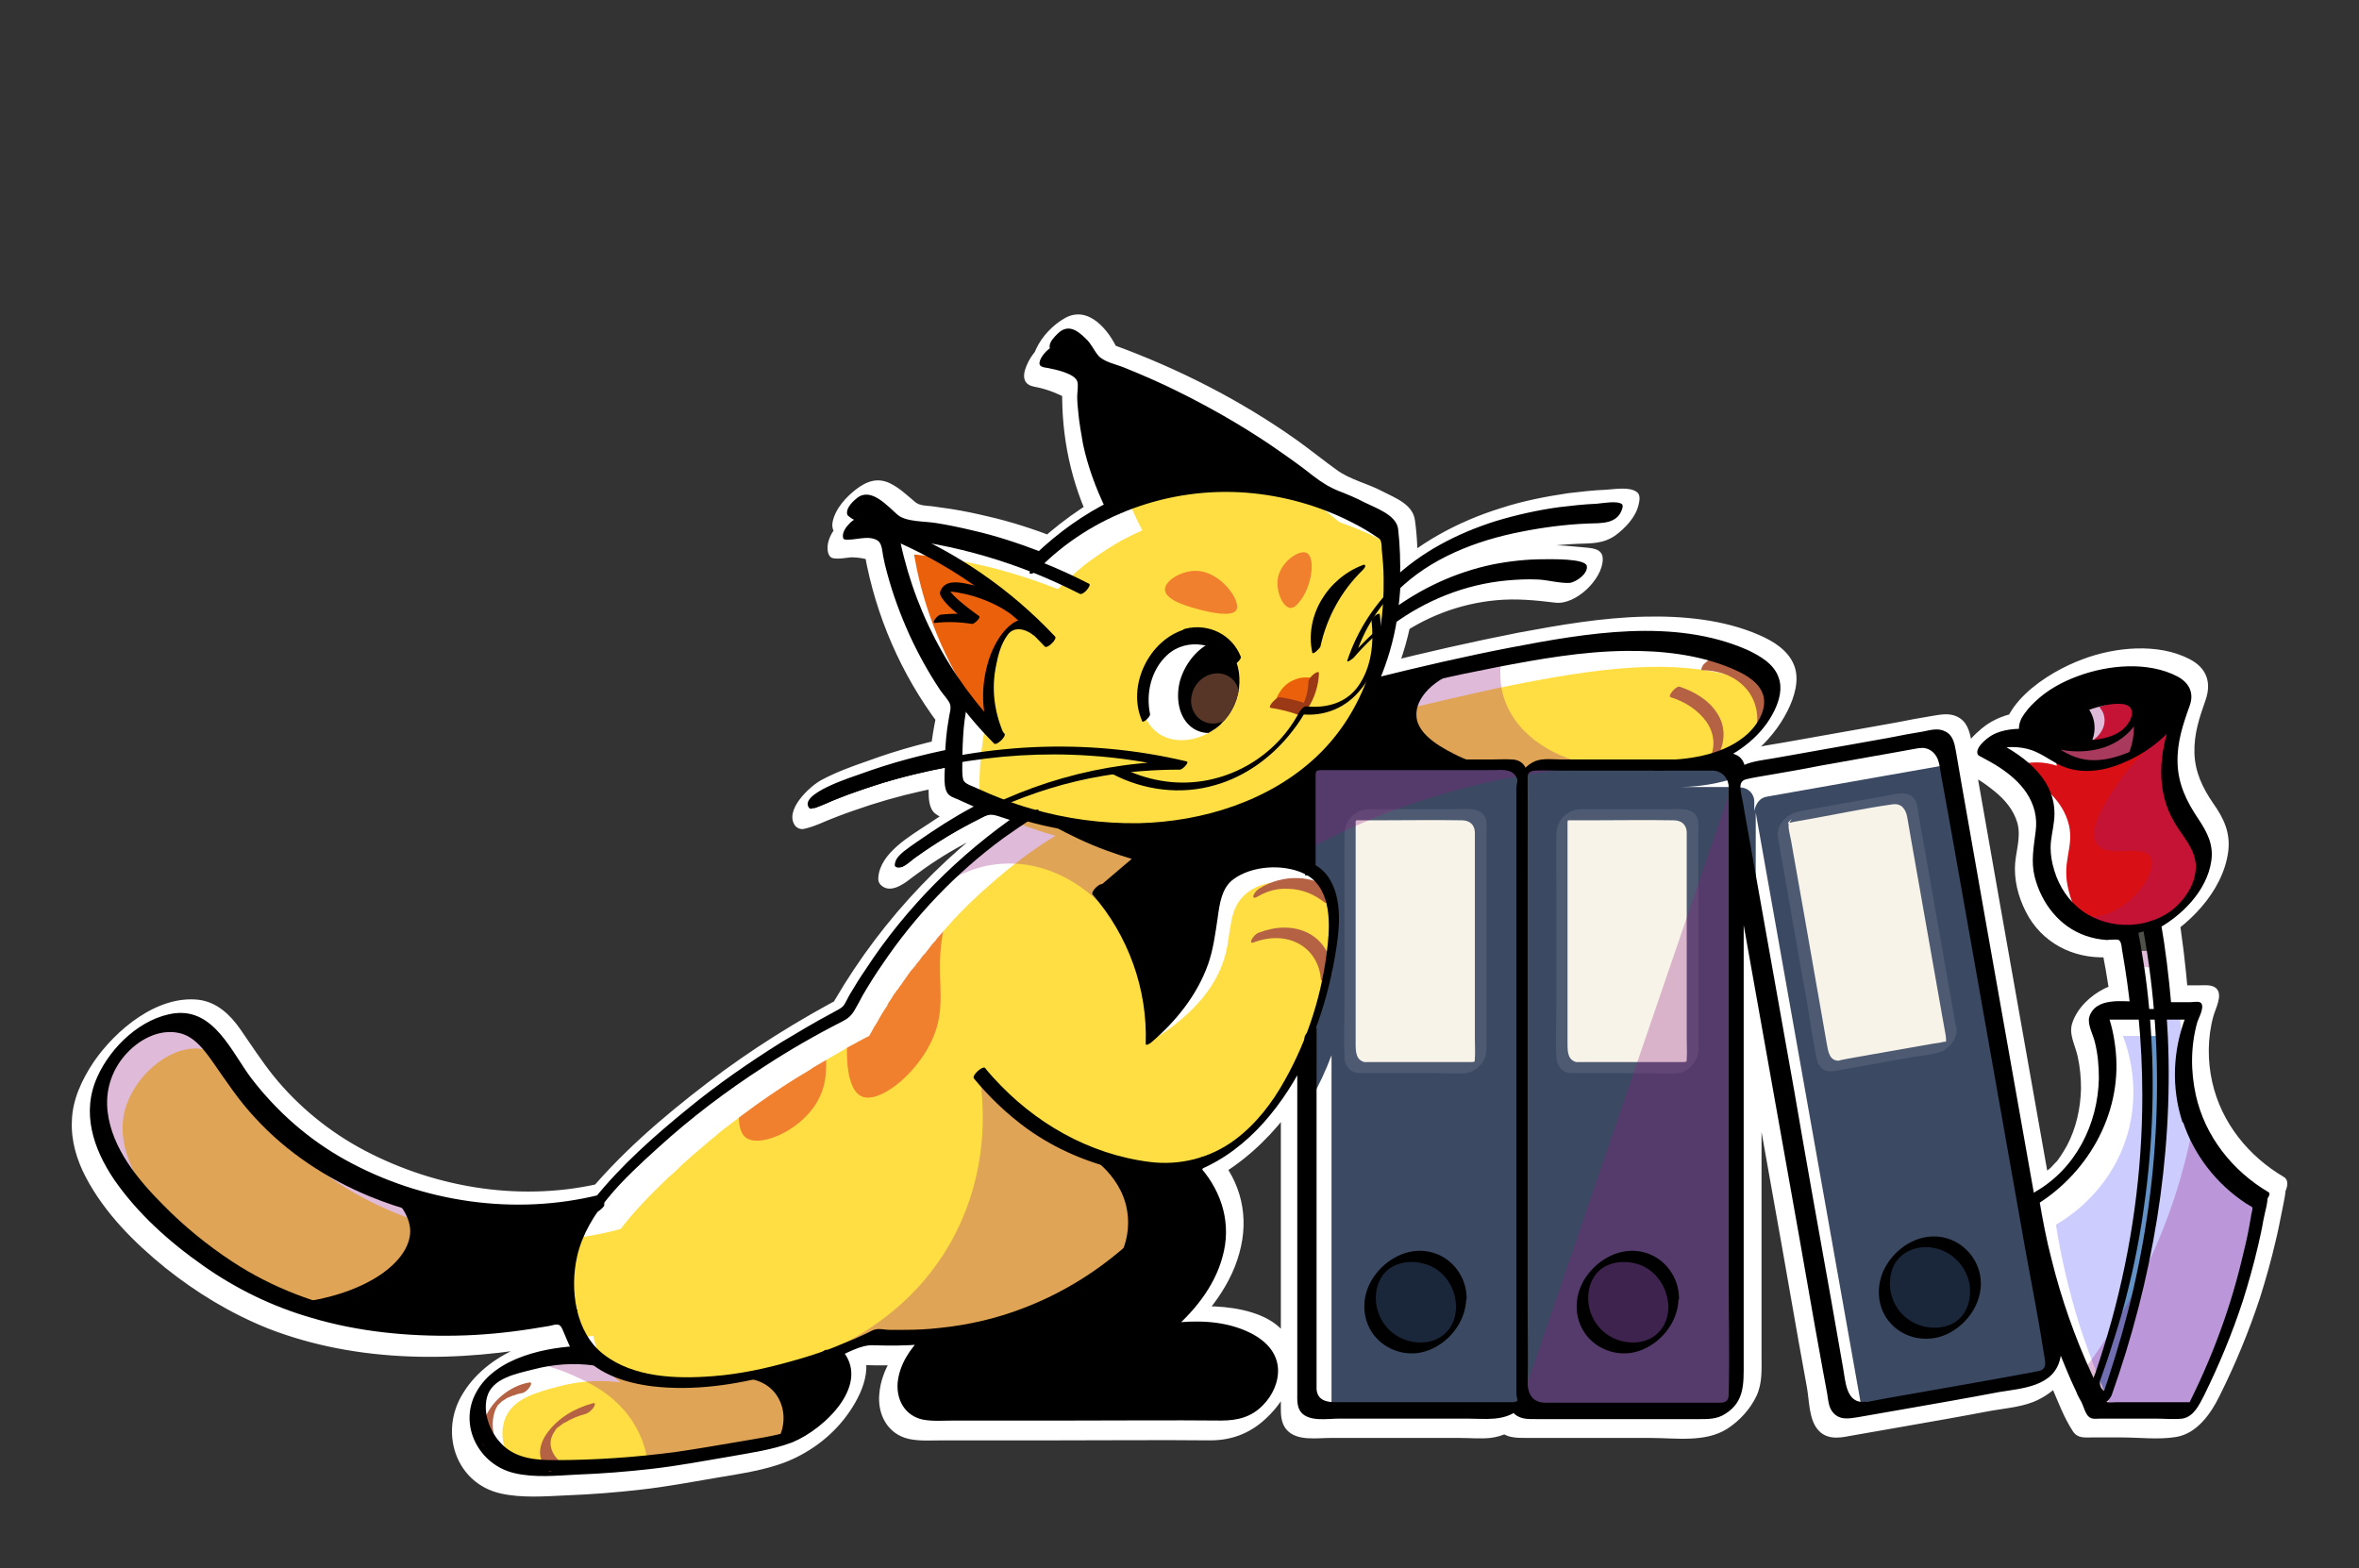 <?xml version="1.0" encoding="UTF-8"?> <svg xmlns="http://www.w3.org/2000/svg" xmlns:xlink="http://www.w3.org/1999/xlink" version="1.1" id="Слой_1" x="0px" y="0px" viewBox="0 0 488.8 325" style="enable-background:new 0 0 488.8 325;" xml:space="preserve"><rect x="0" y="0" width="488.8" height="325" fill="#333333" stroke="none"/> <style type="text/css"> .st0{fill:#FFFFFF;} .st1{fill:#336633;} .st2{fill:#6393C6;} .st3{fill:#CCCCFF;} .st4{fill:#1A263A;} .st5{fill:#D81016;} .st6{fill:#AF474F;} .st7{fill:#F7F3E8;} .st8{fill:#3B4963;} .st9{fill:#FFDE43;} .st10{fill:#EB600A;} .st11{fill:#F0802E;} .st12{fill:#B56143;} .st13{fill:#9B3815;} .st14{fill:#4D5A72;} .st15{opacity:0.3;} .st16{clip-path:url(#SVGID_00000090274970366345270990000018169334817143080356_);fill:#951B81;} .st17{clip-path:url(#SVGID_00000134209965252017587660000002663394859622844093_);fill:#FFFFFF;} .st18{clip-path:url(#SVGID_00000134209965252017587660000002663394859622844093_);} .st19{clip-path:url(#SVGID_00000134209965252017587660000002663394859622844093_);fill:#573627;} </style> <g id="Кот_с_обводкой_00000029014369631572930840000017095376913706173596_"> <g id="Обводка_00000147208366699191340890000003764207258515044530_"> <g> <path class="st0" d="M469,248.2c-6.7-3.9-12-10.2-14.5-17.6c-2.2-6.8-2-14.4,0.5-20.9c0.1-0.1,0.3-0.7-0.1-0.7 c-2.1,0-4.1,0-6.2,0c-0.4-5.7-1.2-11.4-2.2-17.1c1.1-0.5,2.2-1.2,3.2-1.9c2.6-2,5-4.6,6.4-7.7c0.8-1.7,1.2-3.6,1-5.5 c-0.2-1.7-0.9-3.2-1.8-4.6c-1.2-1.8-2.5-3.5-3.5-5.5c-0.8-1.6-1.3-3.4-1.6-5.2c-0.7-4.6,0.1-9.1,1.6-13.5c0.5-0.9,0.9-1.8,1-2.7 c0.2-1.7-0.9-2.9-2.3-3.8c-2-1.2-4.4-1.7-6.6-1.9c-2.6-0.3-5.3-0.3-7.9,0.1c-5.2,0.8-11,3.1-14.6,7c-1,1-2.2,2.6-2,4.1 c0,0,0,0,0,0.1c0.1,0.5,0.3,1,0.4,1.5c-2.3-0.2-4.8,0.1-7,1c-0.3,0.1-2.6,1.9-1.9,2.3c6.1,3,13,8,12.1,15.8 c-0.2,1.8-0.6,3.5-0.7,5.3c-0.1,1.8,0.2,3.6,0.8,5.4c1,3.3,3,6.4,5.8,8.5c3.4,2.6,7.5,3.5,11.6,3c1,5.1,1.8,10.2,2.3,15.3 c-0.7,0-1.4,0-2.1,0c-1.5,0-3,0-4.4,0c-0.7,0-2.4,1.4-2.2,2.2c4.5,11.7,1.7,25.8-8,34.1c-0.9,0.8-1.6,1.3-2.6,2 c-0.3,0.2-0.7,0.5-1.1,0.7c-0.1,0.1-0.3,0.2-0.4,0.3c-0.1,0.1-0.5,0.3-0.2,0.1c-0.4,0.2-1.1,0.7-1.5,1.3 c-0.1-0.3-0.1-0.6-0.2-0.9c-1.4-7.9-2.8-15.7-4.2-23.6c-1.5-8.2-2.9-16.4-4.4-24.5c-1.3-7.4-2.6-14.7-3.9-22.1 c-1-5.4-1.9-10.8-2.9-16.2c-0.4-2.3-0.7-4.6-1.2-6.9c-0.4-1.8-2-2.9-3.8-2.6c-0.5,0.1-0.9,0.2-1.3,0.2c-2.8,0.5-5.6,1-8.4,1.5 c-7.6,1.4-15.3,2.7-22.9,4.1c-1.6,0.3-3.3,0.5-4.9,0.9c-0.7,0.2-1.4,0.5-2,0.9c-0.2-1.6-1.4-2.9-3.1-2.9c-0.5,0-0.9,0-1.4,0 c-0.1,0-0.3,0-0.4,0c1.4-0.6,2.7-1.2,3.9-2c4.9-3.1,11.9-11.4,5.9-16.6c-3-2.6-7.2-3.8-10.9-4.7c-3.6-0.9-7.2-1.4-10.9-1.5 c-8.8-0.4-17.6,0.8-26.2,2.3c-11.1,1.9-22,4.4-32.9,7.2c1.8-4.1,3-8.5,3.8-12.9c7.7-5.8,17.1-9.3,26.8-9.7 c3.7-0.2,7.3,0.1,10.9,0.7c0.6,0.1,2-1.7,1.5-1.8c-13.8-2.4-27.9,1.2-39,9.5c0.2-1.7,0.4-3.4,0.5-5.1c0-0.1,0-0.2,0-0.2 c0.3-0.3,0.6-0.6,1-1c3.4-3.2,7.5-5.7,11.8-7.6c7.5-3.4,15.7-5.1,23.9-5.9c2.6-0.2,5.2-0.4,7.8-0.4c0.5,0,1-0.5,1.2-0.8 c0.1-0.1,0.7-0.9,0.2-0.9c-6.3,0-12.6,0.7-18.8,2c-9.5,2-18.9,5.9-26.2,12.4c-0.3,0.3-0.6,0.6-0.9,0.9c0.1-2.2,0.1-4.4-0.1-6.6 c-0.1-1-0.2-2-0.3-3c0-0.4-0.1-0.7-0.1-1.1c-0.1-0.6-0.1-0.8-0.7-1.2c-4.3-2.8-8.9-5.1-13.8-6.7c-11.3-9.3-23.9-16.9-37.4-22.7 c-3.2-1.4-6.5-2.7-9.8-3.9c-1.1-2.7-3.2-4.9-5.8-6.2c-0.9-0.4-2.7,2-2.2,2.2c0.9,0.4,1.8,1,2.5,1.7c-0.8-0.2-1.6-0.4-2.5-0.5 c-0.2,0-0.6,0.2-0.7,0.3c-0.3,0.2-0.7,0.5-0.9,0.8c-0.1,0.2-0.9,1.2-0.3,1.3c2.7,0.4,5.3,1.3,7.7,2.7c-0.3,9.4,1.8,18.8,6.1,27.3 c-4.1,2-8,4.4-11.5,7.3c-1.3,1.1-2.6,2.3-3.8,3.5c-9.4-3.7-19.3-6.1-29.4-7.1c-1.7-2.3-4.1-4.1-6.9-5.1c-0.2-0.1-0.6,0.2-0.7,0.3 c-0.3,0.2-0.7,0.5-0.9,0.8c-0.2,0.3-0.8,1.1-0.3,1.3c1.3,0.5,2.5,1.1,3.6,2c-0.9,0-1.9,0.1-2.8,0.3c-0.7,0.1-1.3,0.8-1.7,1.4 c-0.2,0.3-0.6,1.1,0.1,0.9c2.4-0.5,4.9-0.4,7.3,0.4c2.2,12.4,7.3,24.3,14.9,34.4c-0.8,3.6-1.3,7.3-1.4,11c-5,1-9.9,2.2-14.7,3.8 c-4.2,1.4-8.3,2.9-12.4,4.7c-0.4,0.2-1,0.7-1.2,1.2c-0.1,0.4,0,0.6,0.4,0.4c8.9-3.9,18.3-6.8,27.8-8.5c0,0.5,0,1.1,0,1.6 c0,1.1,0,2.3,0.2,3.4c0.1,0.6,0.3,0.6,0.9,0.9c0.6,0.3,1.1,0.6,1.7,0.8c1.6,0.7,3.2,1.4,4.8,2.1c-2.8,1.4-5.6,2.9-8.3,4.6 c-3,1.9-5.9,3.9-8.7,6c-0.2,0.2-1,0.9-0.8,1.2c0.2,0.4,0.7-0.1,0.9-0.2c5.7-4.3,11.9-8.1,18.4-11.1c1.9,0.7,3.7,1.3,5.6,1.9 c-12.4,8.4-23.1,19.2-31.3,31.6c-1.8,2.8-3.5,5.6-5.1,8.5c-15.4,8-29.9,18-42.5,30c-3,2.9-6.2,6-8.9,9.4 c-14,3.6-28.6,2.6-42.1-2.2c-9.1-3.2-17.6-8.1-24.5-14.9c-3.8-3.7-7-7.9-9.9-12.3c-1.8-2.7-3.7-6-6.8-7.5 c-3.6-1.7-7.8-0.4-11,1.6c-4.2,2.7-7.7,6.9-9.2,11.7c-2.3,7.5,1.8,15.1,6.4,20.8c4.1,5.2,9.1,9.6,14.3,13.6 c7.4,5.7,15.8,9.8,24.7,12.4c15.6,4.5,32.4,4.4,48.3,1.6c1.1-0.2,2.2-0.4,3.2-0.6c0.5,2.2,1.3,4.3,2.5,6.2 c0.2,0.3,0.4,0.5,0.5,0.7c-2.8,0-5.5,0.4-8.2,1.1c-3.9,1-8,2.1-10.8,5c-3,3-3.7,7.3-2,11.2c1.7,4,5.1,6.3,9.4,6.9 c1.6,0.2,3.3,0.2,5,0.2c0.1,0,0.2,0,0.3,0c0.4,0,0.9,0,1.3,0c2.5,0,5-0.1,7.5-0.2c4.5-0.2,9-0.6,13.4-1.1 c4.7-0.6,9.3-1.3,13.9-2.2c4.4-0.8,9-1.4,13.2-2.8c4.2-1.4,7.8-4,10.2-7.8c1.2-1.9,2.1-4.2,1.5-6.5c-0.3-1.4-1.1-2.5-2-3.5 c0.9-0.4,1.8-0.7,2.7-1.1c1.2-0.5,2.4-1,3.5-1.5c0.6-0.3,0.8-0.4,1.4-0.3c0.4,0,0.9,0,1.3,0.1c1.8,0.1,3.7,0.1,5.5,0 c1.4,0,2.8-0.1,4.2-0.3c-1.7,1.7-3.2,3.7-4,6c-0.9,2.7-0.9,6,1.3,8c1.9,1.8,4.2,1.8,6.5,1.8c6.8,0,13.7,0,20.5,0 c8.9,0,17.8,0,26.6,0c3.1,0,6.2,0,9.4,0c1.4,0,2.8,0.1,4.1,0c5.9-0.5,9.9-8.1,6-12.9c-1.6-1.9-4-3.2-6.3-3.9 c-3.2-1.1-6.6-1.4-10-1.3c-1.2,0-2.4,0.1-3.6,0.3c7.4-6.1,13.1-15.7,9.9-25.3c-0.9-2.6-2.4-5-4.3-7.1c0.1-0.2,0.2-0.3,0.3-0.5 c0.3-0.4,0.5-0.8,0.8-1.2c1.2-0.5,2.4-1.1,3.5-1.7c5.2-3,9.5-7.5,12.8-12.4c1.9-2.7,3.5-5.5,4.9-8.5c0,1.4,0,2.7,0,4.1 c0,6.3,0,12.6,0,18.9c0,7.5,0,14.9,0,22.4c0,6.2,0,12.3,0,18.5c0,1.8,0,3.6,0,5.4c0,1.1-0.1,2.3,0.5,3.3c1.1,1.7,3.3,1.4,5,1.4 c2.8,0,5.6,0,8.5,0c7.1,0,14.2,0,21.3,0c1.9,0,3.8,0,5.7,0c1.3,0,2.5-0.6,3.5-1.4c0.5,0.8,1.5,1.4,2.6,1.4c5.2,0,10.5,0,15.7,0 c7,0,13.9,0,20.9,0c0.5,0,1,0,1.5,0c2.5-0.1,5-2.5,5.1-5.1c0-0.5,0-1.1,0-1.6c0-3.8,0-7.6,0-11.4c0-6.5,0-12.9,0-19.4 c0-8,0-16,0-24c0-8.3,0-16.6,0-24.9c0-7.5,0-15,0-22.4c0-2,0-4,0-6.1c0.8,4.6,1.6,9.3,2.5,13.9c1.4,7.6,2.7,15.3,4.1,22.9 c1.4,8.2,2.9,16.3,4.3,24.5c1.4,7.7,2.7,15.3,4.1,23c1.1,6,2.1,12,3.2,17.9c0.6,3.1,1.1,6.3,1.7,9.4c0,0.2,0.1,0.4,0.1,0.6 c0.4,1.9,1.9,2.8,3.8,2.6c5.1-0.9,10.3-1.8,15.4-2.7c6.9-1.2,13.8-2.4,20.7-3.7c0.5-0.1,1-0.2,1.5-0.3c2.3-0.5,4.6-3,4.3-5.5 c-0.1-0.6-0.2-1.1-0.3-1.7c-0.7-3.8-1.3-7.6-2-11.4c-0.3-1.7-0.6-3.3-0.9-5c1.9,7.5,4.4,14.9,7.5,22c1.2,2.8,2.5,5.5,3.9,8.2 c0,0,0.1,0,0.1,0.1c6.2,0,12.4,0,18.6,0c0.8,0,1.7-1,2-1.7c5.5-10.6,9.6-21.9,12.2-33.5c0.7-3.1,1.3-6.1,1.8-9.2 C469.1,248.4,469.1,248.3,469,248.2z"></path> <g> <path class="st0" d="M473.2,243.9c-7.3-4.3-12.9-11.2-14.8-19.6c-1-4.4-1-9.2,0.2-13.6c0.4-1.6,2.1-4.5,0.6-5.9 c-0.9-0.8-2.4-0.6-3.5-0.6c-1.5,0-2.9,0-4.4,0c0.7,0.7,1.4,1.4,2.1,2.1c-0.5-6-1.2-12-2.2-18c-1.7,2.5-3.3,5-5,7.5 c7.2-3.7,14.4-11,15.5-19.3c0.5-3.9-0.9-6.9-3.1-10c-2.2-3.2-3.8-6.5-3.9-10.5c-0.1-3.9,1-7.2,2.3-10.9c1.3-3.7,0.2-6.7-3.3-8.5 c-6.5-3.4-15.5-2.5-22.1,0c-7.4,2.7-18.8,10-16.4,19.2c2.4-2.8,4.8-5.5,7.2-8.3c-3.7-0.3-7.8,0.6-10.9,2.8c-2,1.4-7.5,6.5-5,9.3 c0.8,0.8,2.3,1.3,3.3,1.9c1.2,0.7,2.4,1.6,3.5,2.5c2.1,1.7,3.9,3.8,4.7,6.5c0.9,3.2-0.5,6.3-0.5,9.5c0,3.6,1.1,7,2.9,10.1 c3.7,6.1,10.4,8.9,17.3,8.2c-0.7-0.4-1.4-0.8-2.1-1.2c1,5.1,1.8,10.2,2.3,15.3c2.4-2.8,4.8-5.5,7.2-8.3c-3,0-6.4-0.6-9.1,0.8 c-2.8,1.4-5.6,4-6.6,7.1c-0.8,2.3,0.6,4.6,1.1,6.9c0.5,2.2,0.7,4.5,0.7,6.7c-0.1,4.1-1,8.2-2.9,11.8c-0.6,1.1-0.9,1.5-1.4,2.3 c-0.3,0.4-0.6,0.9-1,1.3c0.6-0.7-0.7,0.7-0.7,0.7c-0.4,0.5-0.8,0.7-1.8,1.5c-1,0.7-0.8,0.6-1.6,1.1c-2.2,1.3-4.9,3.8-5,6.6 c-0.1,2.7,2.8,2.3,4.4,1.4c0.1,0,0.1-0.1,0.2-0.1c0.2-2.6,0.4-5.3,0.6-7.9c-1.9,1.2-3.5,2.5-5,4.3c2.6-0.9,5.2-1.7,7.8-2.6 c-3.4-19-6.7-38-10.1-57c-1.7-9.7-3.4-19.4-5.1-29c-0.4-2.1-0.7-4.3-1.1-6.4c-0.4-2.1-0.9-4.1-3-5.1c-1.7-0.8-3.5-0.4-5.3-0.1 c-2.4,0.4-4.7,0.8-7.1,1.3c-5.4,1-10.8,1.9-16.3,2.9c-2.6,0.5-5.2,0.9-7.9,1.4c-2.9,0.5-5.9,0.8-8.4,2.4 c1.4,0.1,2.9,0.3,4.3,0.4c-0.7-3.7-3.8-4.1-6.9-4.1c-1.4,3.1-2.7,6.2-4.1,9.2c6.9-2.9,13.2-7.8,16.6-14.6 c1.4-2.8,2.5-6.3,1.4-9.3c-1.2-3.2-4.3-5.1-7.3-6.4c-7.3-3.2-15.9-4-23.8-3.8c-8.7,0.2-17.4,1.7-26,3.3 c-9.7,1.9-19.3,4.1-28.9,6.5c1,1,2,2,3,3c1.9-4.5,3.2-9.2,4-14c-1.3,1.9-2.5,3.8-3.8,5.8c6.1-4.5,13.4-7.3,21-8 c4.2-0.4,8.2,0,12.3,0.5c4.2,0.5,9.7-4.8,9.8-8.9c0.1-2.5-2.5-2.4-4.3-2.6c-2.1-0.2-4.1-0.4-6.2-0.4c-3.9,0-7.7,0.5-11.5,1.3 c-8.3,1.8-15.9,5.5-22.7,10.5c1.9,0.2,3.8,0.4,5.7,0.6c0.2-1.8,0.4-3.6,0.5-5.3c-0.9,1.6-1.7,3.1-2.6,4.7 c5.7-5.7,14.3-8.7,22.2-10.4c4.5-0.9,9.1-1.5,13.7-1.7c2.9-0.1,5.4,0,7.9-1.8c2-1.5,4.1-3.7,4.7-6.2c0.2-0.8,0.5-2.1-0.3-2.7 c-1.5-1.2-4.7-0.6-6.5-0.5c-2.6,0.1-5.1,0.4-7.7,0.7c-4.7,0.7-9.4,1.6-14,3.1c-9,2.8-17.5,7.4-24.2,14c2.3-0.2,4.6-0.3,6.9-0.5 c0.1-3.6,0-7.3-0.5-10.9c-0.4-3.4-4.1-4.7-6.8-6.1c-3-1.6-6.7-2.4-9.4-4.4c-2.8-2-5.5-4.2-8.3-6.2C257,82.9,244,76.3,230.5,71.4 c0.4,0.4,0.8,0.8,1.1,1.1c-1.8-4-6-9.3-10.9-6.6c-2.5,1.4-4.8,3.8-6,6.4c-0.5,1-1,2.4-0.3,3.4c0.6,0.9,2,1.4,2.8,2.1 c2.6-3,5.2-5.9,7.8-8.9c-2.7-0.7-4.6-0.7-7,0.8c-2.2,1.5-4.3,3.6-5.3,6.1c-0.4,1-0.8,2.3-0.2,3.3c0.6,0.9,1.6,1,2.6,1.2 c2.2,0.5,4.2,1.3,6.2,2.4c-0.4-0.7-0.8-1.4-1.2-2.1c-0.2,9.8,1.8,19.4,6.1,28.2c1.7-2.5,3.3-5,5-7.5 c-6.6,3.2-12.5,7.6-17.8,12.7c1.9-0.8,3.8-1.7,5.6-2.5c-4.7-1.8-9.5-3.4-14.4-4.5c-2.5-0.6-4.9-1.1-7.4-1.5 c-1.4-0.2-2.8-0.4-4.2-0.6c-1.1-0.1-2.4-0.1-3.3-0.8c-1.7-1.4-3.2-2.9-5.2-3.9c-2.6-1.3-4.9-0.5-7.1,1.2 c-2.1,1.6-4.4,4.1-4.9,6.9c-0.4,2.8,2.3,3.1,4.2,4.4c2.3-3,4.6-6,6.8-9c-3.3,0.2-6.1,1.1-8.5,3.5c-1.8,1.8-4.1,4.6-3.4,7.4 c0.2,0.6,0.5,1,1.1,1.1c1.3,0.2,2.4-0.1,3.7-0.2c1.3,0,2.6,0.2,3.9,0.6c-0.4-0.4-0.8-0.8-1.1-1.1c2.3,12.7,7.5,24.7,15.3,35.1 c-0.1-0.9-0.2-1.8-0.3-2.7c-0.9,4-1.5,8-1.6,12.1c2.4-2.4,4.9-4.9,7.3-7.3c-6.8,1.3-13.6,3.1-20.1,5.5c-3.2,1.1-6.5,2.3-9.5,3.9 c-2.5,1.3-8.1,6.5-5.4,9.7c0.5,0.4,1,0.6,1.6,0.5c2.4-0.5,4.6-1.7,6.8-2.5c2.3-0.9,4.7-1.7,7.1-2.5c4.7-1.5,9.4-2.7,14.2-3.6 c-0.7-0.7-1.4-1.4-2.1-2.1c0,2.2-0.6,6.2,1.4,7.6c2.1,1.5,4.9,2.4,7.3,3.3c1.3-2.9,2.6-5.8,3.8-8.6c-4.4,2.2-8.6,4.6-12.7,7.4 c-3.8,2.5-9.9,6-10.3,11c-0.1,1,0.3,1.6,1.2,2.1c2,1,4.6-1.1,6-2.2c1.6-1.2,3.3-2.4,5-3.5c3.7-2.4,7.6-4.4,11.5-6.3 c-1.1,0.2-2.1,0.5-3.2,0.7c1.9,0.7,3.7,1.3,5.6,1.9c0.9-2.6,1.7-5.2,2.6-7.8c-16.4,11.2-30,26.3-39.5,43.7 c1.4-1.4,2.9-2.9,4.3-4.3c-10.1,5.3-19.9,11.4-28.9,18.3c-9.3,7.1-18.5,15-25.9,24.2c1.6-1.2,3.1-2.4,4.7-3.6 c-16.7,4.2-34.7,1.4-49.9-6.6c-7.2-3.8-13.7-9.1-18.8-15.4c-2.5-3.1-4.6-6.4-6.9-9.7c-2.1-3-4.8-5.6-8.6-6.1 c-8.6-1-17.2,6.2-21.8,12.9c-2.4,3.6-4.4,7.8-4.5,12.2c-0.2,4.1,1,8.1,2.9,11.7c3.9,7.4,10,13.5,16.4,18.7 c6.5,5.2,13.6,9.5,21.3,12.6c18.7,7.3,39.7,7.1,59.1,3.3c-0.7-0.4-1.4-0.8-2.1-1.2c0.6,2.8,1.7,5.4,3.5,7.7c2.3-3,4.6-6,6.8-9 c-10.1,0.2-22.1,4-27.3,13.4c-4.3,7.8-0.9,17.9,8.2,20c4.4,1,9.3,0.6,13.7,0.4c5.2-0.2,10.3-0.6,15.5-1.2 c5.3-0.6,10.6-1.6,15.9-2.5c4.7-0.8,9.6-1.5,14-3.2c5.3-2.1,10-5.7,13.2-10.4c3.3-4.8,5.5-11,0.9-15.7c-1.9,2.9-3.8,5.8-5.7,8.7 c1.4-0.5,2.8-1.1,4.1-1.7c1.6-0.7,2.2-1,3.5-1c3.3,0.1,6.7,0.1,10-0.2c0.2-2.3,0.3-4.6,0.5-6.9c-3.5,3.5-6.7,8-7.1,13.1 c-0.4,4.2,1.7,8.3,6.1,9.3c2.3,0.5,4.7,0.3,7.1,0.3c2.7,0,5.4,0,8,0c5.3,0,10.7,0,16,0c10.5,0,21-0.1,31.4,0 c4.8,0,8.8-1.7,12.2-5.2c2.9-2.9,5.3-7.1,5.1-11.3C268,271,252.8,270,244.8,271c-0.6,2.6-1.1,5.3-1.7,7.9 c6-5.1,11.6-11.5,13.7-19.2c2.1-7.5,0.4-14.7-4.7-20.5c-0.4,1.7-0.7,3.4-1.1,5.2c0.7-1,1.3-1.9,1.9-2.9 c-1.8,1.6-3.6,3.2-5.5,4.8c12.2-5.1,21-15.7,26.7-27.4c-2.9,1-5.8,1.9-8.7,2.9c0,16.7,0,33.5,0,50.2c0,4.3,0,8.5,0,12.8 c0,2.1,0,4.2,0,6.3c0,1.8-0.1,3.7,1.2,5.2c2.1,2.4,6.2,1.7,9.1,1.7c4,0,8.1,0,12.1,0c4.9,0,9.7,0,14.6,0c2.1,0,4.3,0.2,6.4,0 c2.5-0.3,4.8-1.4,6.7-3c-1.7,0.4-3.4,0.7-5.2,1.1c1.6,2,4,1.9,6.4,1.9c2.8,0,5.5,0,8.3,0c5.7,0,11.3,0,17,0 c5.3,0,11.3,1,15.9-1.9c2.6-1.7,4.8-4.1,6.1-6.9c1.2-2.7,1-5.4,1-8.3c0-22.6,0-45.2,0-67.8c0-12.5,0-24.9,0-37.4 c-3.1,2-6.3,4.1-9.4,6.1c4.6,25.8,9.2,51.7,13.8,77.5c1.1,6.3,2.2,12.5,3.3,18.8c0.6,3.1,1.1,6.3,1.7,9.4 c0.5,2.7,0.4,6.5,2.2,8.7c1.7,2.1,4.2,1.9,6.6,1.4c3.4-0.6,6.8-1.2,10.3-1.8c6.3-1.1,12.6-2.2,18.9-3.4c3.3-0.6,7-0.8,10.1-2.4 c3.6-1.8,6.9-5.4,7.9-9.3c0.9-3.2-0.5-7-1-10.2c-0.7-3.7-1.3-7.4-2-11.1c-3.1,2.4-6.2,4.7-9.3,7.1c1.8,7,4,13.8,6.8,20.4 c1.4,3.2,2.7,6.8,4.6,9.7c1,1.5,2.3,1.3,4,1.3c2.1,0,4.1,0,6.2,0c3.6,0,7.6,0.5,11.2-0.1c4.3-0.7,7.2-4.8,9-8.5 c3.3-6.6,6.1-13.4,8.4-20.4c1.2-3.8,2.3-7.7,3.2-11.6c0.5-2,0.9-4.1,1.3-6.1c0.4-2.1,1-4.3,0.8-6.3c-0.3-2.6-4.6-0.4-5.6,0.4 c-2,1.5-4.1,4-3.7,6.7c0.1,0.5-0.4,1.8-0.5,2.4c-0.2,1-0.4,2-0.6,2.9c-0.3,1.6-0.7,3.1-1.1,4.7c-0.9,3.6-1.9,7.2-3.1,10.8 c-1.1,3.4-2.4,6.8-3.8,10.1c-0.6,1.5-1.3,3-2,4.5c-0.4,0.8-0.7,1.5-1.1,2.2c-0.2,0.5-0.5,1-0.7,1.5c-0.6,1.1-0.5,1,0.4-0.4 c0.8-0.6,1.6-1.2,2.4-1.9c1.1-0.7-1.1-0.4-1.4-0.4c-0.6,0-1.2,0-1.8,0c-1.6,0-3.2,0-4.9,0c-1.5,0-3,0-4.4,0 c-0.9,0-3.2,0.4-4.1,0c0.4,0.4,0.8,0.8,1.1,1.1c-4.9-9.6-8.7-19.7-11.4-30.2c-0.7-2.5-4.4-0.5-5.6,0.4c-1.9,1.5-4.2,4.1-3.7,6.7 c0.5,2.8,1,5.6,1.5,8.5c0.2,1.3,0.5,2.6,0.7,3.9c0.2,1.4,0.2,3.5,0.9,4.8c0.3,0.7-0.3,1.1,0.6-0.1c0.2-0.2,0.3-0.5,0.5-0.7 c1.6-0.9,2-1.2,1.3-0.9c-1.2-0.2-3,0.5-4.2,0.7c-2.9,0.5-5.7,1-8.6,1.5c-5.7,1-11.4,2-17.2,3c-1.3,0.2-2.6,0.5-3.8,0.7 c-0.9,0.2-2.3,0.7-3.2,0.6c-2.2-0.3-2.1-4.8-2.4-6.4c-4-22.7-8-45.3-12.1-68c-2.3-13.2-4.7-26.3-7-39.5c-0.4-2.3-4-0.7-5,0 c-1.9,1.2-4.4,3.7-4.4,6.2c0,20.2,0,40.4,0,60.5c0,10,0,20.1,0,30.1c0,5,0,10,0,15c0,1.2,0,2.3,0,3.5c0-1.1,0,0.9,0,1 c-0.8-1.2,2.6-1.9,2.4-2.4c-0.1-0.4-6.2,0-6.9,0c-5.5,0-11,0-16.6,0c-2.9,0-5.8,0-8.7,0c-2.1,0-5.6,0.8-7-0.9 c-1.2-1.5-4.2,0.3-5.2,1.1c0.4-0.3,0.9-0.1,0-0.1c-0.9-0.1-1.9,0-2.8,0c-1.8,0-3.7,0-5.5,0c-3.8,0-7.7,0-11.5,0 c-3.8,0-7.5,0-11.3,0c-1.7,0-3.4,0-5,0c-0.9,0-2,0.1-2.5-0.8c-0.6-1.2-0.1-3.6-0.1-4.9c0-1.9,0-3.8,0-5.8c0-3.8,0-7.6,0-11.4 c0-7.9,0-15.8,0-23.7c0-8.4,0-16.8,0-25.2c0-2-1.6-2.4-3.2-1.9c-2.2,0.7-4.5,2.7-5.5,4.8c-2.2,4.6-5.1,9.3-8.5,12.7 c-1.5,1.5-3,2.8-4.9,3.9c-1.1,0.7-2.3,1.1-3.5,1.7c-2,1.1-3.7,3.4-4.6,4.8c-0.9,1.3-2.4,3.7-1.1,5.2c3.5,4,5.6,9.2,4.3,14.6 c-0.5,2-1.4,4-2.4,5.6c-1.3,2-2.8,3.6-4.2,4.8c-1.6,1.3-3.3,3.1-3.7,5.2c-0.2,1.4,0.3,2.9,2,2.7c3.5-0.4,7-0.5,10.5,0.3 c2.9,0.7,6.5,1.9,8.2,4.6c0.5,0.8,0.7,1.8,0.7,2.7c0,0.5,0,0.6-0.2,1.2c-0.2,0.6,0,0.1,0,0c-0.2,0.7-0.2,0.4,0.2-0.1 c0.4-0.6-0.1,0.1-0.2,0.2c0.2-0.2,0.6-0.5,0.8-0.6c0.3-0.4,0,0.1-0.2,0.1c-1.9-0.1-4,0.1-6,0.1c-16.6,0-33.3,0-49.9,0 c-3.1,0-8.8,1.1-10.8-2c-1.6-2.5-0.3-5.4,1.2-6.9c1.2-1.2,4.9-7.2,0.5-6.9c-3.6,0.3-7.1,0.2-10.7,0.2c-3.1,0-6.3,2-9.1,3.2 c-2.1,0.8-3.9,2.3-5.1,4.2c-0.7,1.1-1.9,3.3-0.7,4.5c1.1,1.1,1.9,2.4,1.6,4.1c-0.1,0.5-0.3,0.9-0.5,1.3 c-0.1,0.1-0.9,1.3-0.5,0.9c-0.8,1-1.1,1.1-2.1,1.7c-1.2,0.7-2.6,1.1-3.9,1.5c-3.6,1-7.4,1.5-11.1,2.2c-4,0.7-8.1,1.4-12.2,1.9 c-7.7,1-15.4,1.5-23.2,1.6c-3.1,0-6.4,0.1-9.1-1.6c-2.4-1.5-4.2-4.2-4.6-7c-0.1-1,0.1-2.6,0.4-3c-0.3,0.5,0,0,0.3-0.2 c0.5-0.3,1.1-0.6,1.7-0.8c3.9-1.5,8.1-2.3,12.2-2.4c3.1-0.1,9.3-5.7,6.8-9c-1.4-1.8-2.1-4-2.7-6.2c-0.2-0.8-1.3-1.4-2.1-1.2 c-23.9,4.7-50.1,3.6-70.9-10.2c-5-3.3-9.7-7.3-13.9-11.6c-3.9-4-7.6-8.5-9.5-13.8c-1.8-4.8-1.5-10,1.9-13.8 c0.5-0.5,2.1-1.9,3.6-2.5c2.3-0.9,4.8-0.8,6.8,0.7c1.9,1.4,3.2,3.5,4.5,5.5c1.7,2.5,3.4,5,5.3,7.4c3.5,4.5,7.7,8.4,12.3,11.7 c9.6,6.9,20.9,11.3,32.6,13c6.1,0.9,12.4,1.1,18.5,0.5c3-0.3,5.9-0.8,8.8-1.5c2.4-0.5,4.3-1.2,6.1-3c1.1-1.1,2.1-2.5,3.2-3.7 c7.8-8.6,17-15.9,26.6-22.5c5.3-3.6,10.7-6.9,16.3-9.9c1.8-1,3.7-1.8,5.2-3.3c1.7-1.7,2.7-4,3.9-6c1.5-2.6,3.1-5,4.9-7.4 c7.3-10.1,16.1-18.5,26.5-25.6c1.4-0.9,6.3-6.7,2.6-7.8c-1.4-0.4-2.7-0.8-4-1.3c-1.9-0.7-2.9-0.8-4.8,0.1 c-2.3,1-4.5,2.2-6.7,3.4c-4.6,2.6-8.9,5.6-13.2,8.7c0.8-0.4,1.6-0.9,2.4-1.3c-0.1,0.1-0.2,0.1-0.4,0.2c0.7-0.1,1.4-0.1,2-0.2 c-0.1,0-0.2-0.1-0.3-0.1c0.4,0.7,0.8,1.4,1.2,2.1c0-0.1,0-0.2,0-0.3c-0.3,0.8-0.5,1.5-0.8,2.3c0.1-0.1,0.2-0.2,0.2-0.4 c-0.6,0.8-1.2,1.6-1.9,2.4c0.4-0.5,0.4-0.5,0,0c0.2-0.2,0.4-0.3,0.7-0.5c0.7-0.4,1.3-1,2-1.4c1.3-0.9,2.6-1.8,3.9-2.6 c2.8-1.7,5.7-3.3,8.7-4.8c1.9-0.9,7.8-7,3.8-8.6c-1.9-0.8-3.8-1.6-5.7-2.5c-0.3-0.1-0.6-0.3-0.8-0.4c0.4,0.4,0.5,0.2,0.2-0.6 c0.2-1-0.1-2.3-0.1-3.3c0-1.2-0.7-2.4-2.1-2.1c-5,0.9-10,2.1-14.8,3.6c-2.3,0.7-4.5,1.4-6.7,2.2c-1.2,0.4-2.3,0.9-3.5,1.3 c-0.9,0.4-2.3,1.3-3.1,1.4c0.5,0.2,1.1,0.3,1.6,0.5c0-0.1-0.1-0.1-0.1-0.2c0.2,0.5,0.3,1.1,0.5,1.6c0-0.1,0-0.2,0.1-0.3 c-0.3,0.8-0.5,1.5-0.8,2.3c0.1-0.2,0.2-0.3,0.3-0.5c-0.6,0.8-1.2,1.6-1.9,2.4c0.1-0.1,0.3-0.3,0.4-0.4c-0.8,0.6-1.6,1.2-2.4,1.9 c3.5-2.1,8.1-3.3,12-4.6c4.3-1.4,8.8-2.5,13.2-3.4c3.2-0.6,7.2-3.8,7.3-7.3c0.1-2.3,0.3-4.5,0.6-6.8c0.2-1,0.3-2.1,0.5-3.1 c0.3-1.6,0.2-2.1-0.7-3.4c-2.3-3.3-4.5-6.5-6.3-10.1c-3.7-7.2-6.3-15-7.7-22.9c-0.2-0.6-0.5-1-1.1-1.1c-1.4-0.4-2.7-0.6-4.1-0.7 c-0.5,0-1.1-0.1-1.6,0c-0.3,0-1.6,0.4-1.8,0.3c0.4,0.4,0.8,0.8,1.1,1.1c0-0.1,0-0.2-0.1-0.3c-0.1,0.7-0.1,1.4-0.2,2 c-0.7,1-1.4,1.9-2.1,2.9c-0.8,0.4-1.6,0.9-2.4,1.3c0.6-0.3,1.5-0.3,2.2-0.3c2.2-0.1,4.5-2.1,5.8-3.8c0.8-1,2.6-4.1,1.1-5.2 c-0.7-0.5-1.4-0.9-2.1-1.3c-0.5-0.3-1.4-0.5-1.7-0.9c0.1,0.9,0.2,1.8,0.3,2.7c-1,1.1-2,2.3-3.1,3.4c-0.8,0.3-1.5,0.5-2.3,0.8 c0.7-0.1,2.6,1.5,3.1,1.9c1.1,0.9,1.9,2.5,3.2,3c1.4,0.6,3.5,0.4,5,0.6c1.7,0.2,3.3,0.5,5,0.8c6.6,1.3,13.1,3.2,19.4,5.6 c1.9,0.7,4.5-1.4,5.6-2.5c3.7-3.5,8.1-6.6,12.9-9c1.8-0.9,6.2-4.9,5-7.5c-4.1-8.2-6.2-17.2-6-26.3c0-1.1-0.3-1.5-1.2-2.1 c-1.2-0.7-2.4-1.3-3.7-1.7c-0.6-0.2-1.2-0.4-1.8-0.5c-0.3-0.1-1.6-0.2-1.7-0.2c0.2,0.5,0.3,1.1,0.5,1.6c0-0.1,0-0.2,0-0.3 c-0.3,0.8-0.5,1.5-0.8,2.3c0.7-1.5-0.1-0.7-2.5,2.4c-0.8,0.3-1.5,0.5-2.3,0.8c0.6-0.1,1.4,0.2,1.9,0.4c2.3,0.6,4.8-1.6,6.2-3.1 c0.9-1.1,3.3-4.4,1.6-5.8c-0.7-0.5-2.2-1.1-2.6-1.8c0.2,0.5,0.3,1.1,0.5,1.6c-0.6,2.4-2,4-4.2,4.9c-0.7,0.1-1.4,0.1-2,0.2 c1.3,0.2,2.6,1.7,3.5,2.7c1.1,1.3,1.4,3,3,3.7c3.8,1.6,7.8,3,11.6,4.7c6.8,3.1,13.3,6.6,19.6,10.6c3.1,2,6.2,4.1,9.2,6.3 c1.5,1.1,3,2.2,4.4,3.4c1.6,1.3,3.2,1.8,5,2.5c1.8,0.7,3.5,1.5,5.2,2.3c1.4,0.7,3.9,1.6,4.9,2.9c0.6,0.8,0.5,2.6,0.6,3.7 c0.1,2.2,0.2,4.4,0.1,6.6c-0.1,4.4,5.5,0.9,6.9-0.5c10.2-10,27.3-12.6,41.1-12.7c-0.5-0.2-1.1-0.3-1.6-0.5 c0.1,0,0.1,0.1,0.2,0.1c-0.1-0.9-0.2-1.8-0.3-2.7c0.8-1.1,1.6-2.1,2.4-3.2c0.8-0.4,1.6-0.9,2.4-1.3c-0.8,0.2-2.4,0-3.3,0 c-1.3,0.1-2.6,0.1-3.9,0.3c-2.6,0.2-5.2,0.6-7.8,1c-5.1,0.9-10.2,2.2-15,4.1c-4.8,1.9-9.3,4.3-13.5,7.4c-2.4,1.8-5,3.8-6.6,6.3 c-1.5,2.4-1.3,5.5-1.7,8.2c-0.5,3.7,4.4,1.5,5.7,0.6c4.8-3.6,10.3-6,16.1-7.5c2.9-0.7,5.9-1.1,8.9-1.2c1.5-0.1,3-0.1,4.5,0 c0.7,0,1.4,0.1,2.1,0.2c0.3,0,2.5,0.2,2.4,0.1c-0.2-0.5-0.3-1.1-0.5-1.6c0,0.1,0,0.1,0,0.2c0.3-0.8,0.5-1.5,0.8-2.3 c1-1,2-1.9,3-2.9c0.8-0.3,1.5-0.5,2.3-0.8c-1,0.1-2.5-0.3-3.5-0.4c-1.3-0.1-2.6-0.2-3.9-0.3c-2.5-0.1-5.1,0-7.6,0.3 c-4.9,0.6-9.7,1.9-14.3,3.9c-4.8,2.1-10.5,4.8-14,8.7c-2.2,2.4-2.2,5.4-3,8.4c-0.7,2.6-1.6,5-2.6,7.5c-1,2.4,0.9,3.5,3,3 c14-3.5,28.3-6.9,42.6-8.6c7.3-0.9,14.7-1.2,22,0.1c3.1,0.5,6.2,1.3,9,2.4c2.2,0.9,5.1,2.2,6,4.6c0.4,1,0.3,1.9,0,2.8 c-0.1,0.2-0.2,0.5-0.6,1.1c0.4-0.6-0.6,0.7-0.7,0.9c-0.4,0.6,0,0,0.1-0.1c-0.3,0.3-0.5,0.5-0.8,0.8c0,0-0.7,0.7-0.2,0.2 c0.5-0.4-0.4,0.3-0.5,0.3c-1.1,0.8-1.4,1.1-3,1.7c-2.4,1-4.7,2.9-5.7,5.4c-0.7,1.7-0.8,3.8,1.6,3.8c1.6,0,2.5,0,2.8,1.7 c0.4,1.9,3.3,1.1,4.3,0.4c1.2-0.8,3.4-0.8,5.1-1.1c2.3-0.4,4.7-0.8,7-1.2c4.6-0.8,9.1-1.6,13.7-2.4c2.3-0.4,4.5-0.8,6.8-1.2 c1-0.2,2-0.3,2.9-0.5c0.7-0.1,1.8-0.6,2.5-0.2c1.3,0.5,1.2,2.7,1.4,3.9c0.4,2.4,0.8,4.9,1.3,7.3c3.2,18,6.4,36.1,9.6,54.1 c1.8,10.1,3.6,20.1,5.4,30.2c0.3,1.5,2.2,1.3,3.2,1c1.9-0.6,3.4-2.1,4.7-3.6c-0.7,0.6-1.3,1.2-2,1.8c2.2-1.4,4.9-3.7,5-6.6 c0.1-2.7-2.8-2.3-4.4-1.4c-0.1,0-0.1,0.1-0.2,0.1c-0.2,2.6-0.4,5.3-0.6,7.9c7.9-4.6,14.1-11.7,17.3-20.3c1.4-3.8,2.2-8,2.2-12 c0-2-0.2-4.1-0.5-6.1c-0.2-1.1-0.4-2.1-0.7-3.2c-0.1-0.4-0.2-0.8-0.4-1.2c-0.3-0.8-0.2-1.7-0.7-0.5c-0.4,0.8-0.9,1.6-1.3,2.4 c-2.3,1.7-2.9,2.2-1.7,1.6c-0.8,0.3-1.5,0.5-2.3,0.8c2.1-0.4,4.6-0.1,6.8-0.1c3.6,0,7.6-4.8,7.2-8.3c-0.5-5.1-1.3-10.2-2.3-15.3 c-0.2-0.9-1.3-1.3-2.1-1.2c-4.8,0.4-9.3-1.2-12.5-4.9c-1.5-1.8-2.5-3.9-3.1-6.2c-0.7-2.6-0.4-4.9,0-7.5 c0.7-4.4-0.1-8.4-2.9-11.9c-1.3-1.6-2.8-2.9-4.5-4.1c-0.9-0.6-1.8-1.2-2.7-1.7c-0.6-0.4-2-0.9-2.4-1.4c0.2,0.5,0.3,1.1,0.5,1.6 c0-0.1,0-0.1,0-0.2c-0.3,0.8-0.5,1.5-0.8,2.3c-0.4,0.7-0.9,1.3-1.5,1.8c-0.4,0.3-0.4,0.3,0,0c-0.8,0.6-2,0.9-0.3,0.6 c1.4-0.3,2.8-0.3,4.1-0.2c3.2,0.2,8.1-5,7.2-8.3c-0.3-1.2-0.2-0.8-0.7-0.3c-0.7,0.6,0.8-0.8,0.8-0.7c-0.8,0.7,1.3-0.9,0.9-0.6 c0.6-0.4,1.2-0.7,1.8-1c2.8-1.3,5.8-2,8.9-2.1c3.3-0.2,7.3,0.1,10.3,1.7c1,0.6,1.8,1.2,1.7,2.4c-0.1,0.7-0.8,1.7-1,2.5 c-0.3,0.9-0.5,1.8-0.8,2.7c-0.9,3.7-1.2,7.4-0.7,11.2c0.5,3.7,2.1,6.8,4.2,9.8c1.8,2.7,3.5,5.5,2.1,8.8c-1,2.3-2.6,3.5-5,4.7 c-2.4,1.2-5.5,4.5-5,7.5c0.9,5.3,1.7,10.7,2.1,16.1c0.1,1.4,0.6,2.1,2.1,2.1c2.1,0,4.1,0,6.2,0c-0.5-0.2-1.1-0.3-1.6-0.5 c0.1,0,0.1,0.1,0.2,0.1c-0.2-0.5-0.3-1.1-0.5-1.6c0.1-0.8,0.1-0.5-0.1,0.2c-0.2,0.5-0.3,1-0.5,1.5c-0.3,1.1-0.6,2.2-0.8,3.4 c-0.4,2.1-0.7,4.2-0.7,6.3c0,4.3,0.6,8.7,2.2,12.7c2.8,7,7.8,12.9,14.3,16.7C468.6,254.7,476.4,245.8,473.2,243.9z"></path> </g> </g> <g> <path d="M469,248.2c-6.7-3.9-12-10.2-14.5-17.6c-2.2-6.8-2-14.4,0.5-20.9c0.1-0.1,0.3-0.7-0.1-0.7c-2.1,0-4.1,0-6.2,0 c-0.4-5.7-1.2-11.4-2.2-17.1c1.1-0.5,2.2-1.2,3.2-1.9c2.6-2,5-4.6,6.4-7.7c0.8-1.7,1.2-3.6,1-5.5c-0.2-1.7-0.9-3.2-1.8-4.6 c-1.2-1.8-2.5-3.5-3.5-5.5c-0.8-1.6-1.3-3.4-1.6-5.2c-0.7-4.6,0.1-9.1,1.6-13.5c0.5-0.9,0.9-1.8,1-2.7c0.2-1.7-0.9-2.9-2.3-3.8 c-2-1.2-4.4-1.7-6.6-1.9c-2.6-0.3-5.3-0.3-7.9,0.1c-5.2,0.8-11,3.1-14.6,7c-1,1-2.2,2.6-2,4.1c0,0,0,0,0,0.1 c0.1,0.5,0.3,1,0.4,1.5c-2.3-0.2-4.8,0.1-7,1c-0.3,0.1-2.6,1.9-1.9,2.3c6.1,3,13,8,12.1,15.8c-0.2,1.8-0.6,3.5-0.7,5.3 c-0.1,1.8,0.2,3.6,0.8,5.4c1,3.3,3,6.4,5.8,8.5c3.4,2.6,7.5,3.5,11.6,3c1,5.1,1.8,10.2,2.3,15.3c-0.7,0-1.4,0-2.1,0 c-1.5,0-3,0-4.4,0c-0.7,0-2.4,1.4-2.2,2.2c4.5,11.7,1.7,25.8-8,34.1c-0.9,0.8-1.6,1.3-2.6,2c-0.3,0.2-0.7,0.5-1.1,0.7 c-0.1,0.1-0.3,0.2-0.4,0.3c-0.1,0.1-0.5,0.3-0.2,0.1c-0.4,0.2-1.1,0.7-1.5,1.3c-0.1-0.3-0.1-0.6-0.2-0.9 c-1.4-7.9-2.8-15.7-4.2-23.6c-1.5-8.2-2.9-16.4-4.4-24.5c-1.3-7.4-2.6-14.7-3.9-22.1c-1-5.4-1.9-10.8-2.9-16.2 c-0.4-2.3-0.7-4.6-1.2-6.9c-0.4-1.8-2-2.9-3.8-2.6c-0.5,0.1-0.9,0.2-1.3,0.2c-2.8,0.5-5.6,1-8.4,1.5c-7.6,1.4-15.3,2.7-22.9,4.1 c-1.6,0.3-3.3,0.5-4.9,0.9c-0.7,0.2-1.4,0.5-2,0.9c-0.2-1.6-1.4-2.9-3.1-2.9c-0.5,0-0.9,0-1.4,0c-0.1,0-0.3,0-0.4,0 c1.4-0.6,2.7-1.2,3.9-2c4.9-3.1,11.9-11.4,5.9-16.6c-3-2.6-7.2-3.8-10.9-4.7c-3.6-0.9-7.2-1.4-10.9-1.5 c-8.8-0.4-17.6,0.8-26.2,2.3c-11.1,1.9-22,4.4-32.9,7.2c1.8-4.1,3-8.5,3.8-12.9c7.7-5.8,17.1-9.3,26.8-9.7 c3.7-0.2,7.3,0.1,10.9,0.7c0.6,0.1,2-1.7,1.5-1.8c-13.8-2.4-27.9,1.2-39,9.5c0.2-1.7,0.4-3.4,0.5-5.1c0-0.1,0-0.2,0-0.2 c0.3-0.3,0.6-0.6,1-1c3.4-3.2,7.5-5.7,11.8-7.6c7.5-3.4,15.7-5.1,23.9-5.9c2.6-0.2,5.2-0.4,7.8-0.4c0.5,0,1-0.5,1.2-0.8 c0.1-0.1,0.7-0.9,0.2-0.9c-6.3,0-12.6,0.7-18.8,2c-9.5,2-18.9,5.9-26.2,12.4c-0.3,0.3-0.6,0.6-0.9,0.9c0.1-2.2,0.1-4.4-0.1-6.6 c-0.1-1-0.2-2-0.3-3c0-0.4-0.1-0.7-0.1-1.1c-0.1-0.6-0.1-0.8-0.7-1.2c-4.3-2.8-8.9-5.1-13.8-6.7c-11.3-9.3-23.9-16.9-37.4-22.7 c-3.2-1.4-6.5-2.7-9.8-3.9c-1.1-2.7-3.2-4.9-5.8-6.2c-0.9-0.4-2.7,2-2.2,2.2c0.9,0.4,1.8,1,2.5,1.7c-0.8-0.2-1.6-0.4-2.5-0.5 c-0.2,0-0.6,0.2-0.7,0.3c-0.3,0.2-0.7,0.5-0.9,0.8c-0.1,0.2-0.9,1.2-0.3,1.3c2.7,0.4,5.3,1.3,7.7,2.7c-0.3,9.4,1.8,18.8,6.1,27.3 c-4.1,2-8,4.4-11.5,7.3c-1.3,1.1-2.6,2.3-3.8,3.5c-9.4-3.7-19.3-6.1-29.4-7.1c-1.7-2.3-4.1-4.1-6.9-5.1c-0.2-0.1-0.6,0.2-0.7,0.3 c-0.3,0.2-0.7,0.5-0.9,0.8c-0.2,0.3-0.8,1.1-0.3,1.3c1.3,0.5,2.5,1.1,3.6,2c-0.9,0-1.9,0.1-2.8,0.3c-0.7,0.1-1.3,0.8-1.7,1.4 c-0.2,0.3-0.6,1.1,0.1,0.9c2.4-0.5,4.9-0.4,7.3,0.4c2.2,12.4,7.3,24.3,14.9,34.4c-0.8,3.6-1.3,7.3-1.4,11c-5,1-9.9,2.2-14.7,3.8 c-4.2,1.4-8.3,2.9-12.4,4.7c-0.4,0.2-1,0.7-1.2,1.2c-0.1,0.4,0,0.6,0.4,0.4c8.9-3.9,18.3-6.8,27.8-8.5c0,0.5,0,1.1,0,1.6 c0,1.1,0,2.3,0.2,3.4c0.1,0.6,0.3,0.6,0.9,0.9c0.6,0.3,1.1,0.6,1.7,0.8c1.6,0.7,3.2,1.4,4.8,2.1c-2.8,1.4-5.6,2.9-8.3,4.6 c-3,1.9-5.9,3.9-8.7,6c-0.2,0.2-1,0.9-0.8,1.2c0.2,0.4,0.7-0.1,0.9-0.2c5.7-4.3,11.9-8.1,18.4-11.1c1.9,0.7,3.7,1.3,5.6,1.9 c-12.4,8.4-23.1,19.2-31.3,31.6c-1.8,2.8-3.5,5.6-5.1,8.5c-15.4,8-29.9,18-42.5,30c-3,2.9-6.2,6-8.9,9.4 c-14,3.6-28.6,2.6-42.1-2.2c-9.1-3.2-17.6-8.1-24.5-14.9c-3.8-3.7-7-7.9-9.9-12.3c-1.8-2.7-3.7-6-6.8-7.5 c-3.6-1.7-7.8-0.4-11,1.6c-4.2,2.7-7.7,6.9-9.2,11.7c-2.3,7.5,1.8,15.1,6.4,20.8c4.1,5.2,9.1,9.6,14.3,13.6 c7.4,5.7,15.8,9.8,24.7,12.4c15.6,4.5,32.4,4.4,48.3,1.6c1.1-0.2,2.2-0.4,3.2-0.6c0.5,2.2,1.3,4.3,2.5,6.2 c0.2,0.3,0.4,0.5,0.5,0.7c-2.8,0-5.5,0.4-8.2,1.1c-3.9,1-8,2.1-10.8,5c-3,3-3.7,7.3-2,11.2c1.7,4,5.1,6.3,9.4,6.9 c1.6,0.2,3.3,0.2,5,0.2c0.1,0,0.2,0,0.3,0c0.4,0,0.9,0,1.3,0c2.5,0,5-0.1,7.5-0.2c4.5-0.2,9-0.6,13.4-1.1 c4.7-0.6,9.3-1.3,13.9-2.2c4.4-0.8,9-1.4,13.2-2.8c4.2-1.4,7.8-4,10.2-7.8c1.2-1.9,2.1-4.2,1.5-6.5c-0.3-1.4-1.1-2.5-2-3.5 c0.9-0.4,1.8-0.7,2.7-1.1c1.2-0.5,2.4-1,3.5-1.5c0.6-0.3,0.8-0.4,1.4-0.3c0.4,0,0.9,0,1.3,0.1c1.8,0.1,3.7,0.1,5.5,0 c1.4,0,2.8-0.1,4.2-0.3c-1.7,1.7-3.2,3.7-4,6c-0.9,2.7-0.9,6,1.3,8c1.9,1.8,4.2,1.8,6.5,1.8c6.8,0,13.7,0,20.5,0 c8.9,0,17.8,0,26.6,0c3.1,0,6.2,0,9.4,0c1.4,0,2.8,0.1,4.1,0c5.9-0.5,9.9-8.1,6-12.9c-1.6-1.9-4-3.2-6.3-3.9 c-3.2-1.1-6.6-1.4-10-1.3c-1.2,0-2.4,0.1-3.6,0.3c7.4-6.1,13.1-15.7,9.9-25.3c-0.9-2.6-2.4-5-4.3-7.1c0.1-0.2,0.2-0.3,0.3-0.5 c0.3-0.4,0.5-0.8,0.8-1.2c1.2-0.5,2.4-1.1,3.5-1.7c5.2-3,9.5-7.5,12.8-12.4c1.9-2.7,3.5-5.5,4.9-8.5c0,1.4,0,2.7,0,4.1 c0,6.3,0,12.6,0,18.9c0,7.5,0,14.9,0,22.4c0,6.2,0,12.3,0,18.5c0,1.8,0,3.6,0,5.4c0,1.1-0.1,2.3,0.5,3.3c1.1,1.7,3.3,1.4,5,1.4 c2.8,0,5.6,0,8.5,0c7.1,0,14.2,0,21.3,0c1.9,0,3.8,0,5.7,0c1.3,0,2.5-0.6,3.5-1.4c0.5,0.8,1.5,1.4,2.6,1.4c5.2,0,10.5,0,15.7,0 c7,0,13.9,0,20.9,0c0.5,0,1,0,1.5,0c2.5-0.1,5-2.5,5.1-5.1c0-0.5,0-1.1,0-1.6c0-3.8,0-7.6,0-11.4c0-6.5,0-12.9,0-19.4 c0-8,0-16,0-24c0-8.3,0-16.6,0-24.9c0-7.5,0-15,0-22.4c0-2,0-4,0-6.1c0.8,4.6,1.6,9.3,2.5,13.9c1.4,7.6,2.7,15.3,4.1,22.9 c1.4,8.2,2.9,16.3,4.3,24.5c1.4,7.7,2.7,15.3,4.1,23c1.1,6,2.1,12,3.2,17.9c0.6,3.1,1.1,6.3,1.7,9.4c0,0.2,0.1,0.4,0.1,0.6 c0.4,1.9,1.9,2.8,3.8,2.6c5.1-0.9,10.3-1.8,15.4-2.7c6.9-1.2,13.8-2.4,20.7-3.7c0.5-0.1,1-0.2,1.5-0.3c2.3-0.5,4.6-3,4.3-5.5 c-0.1-0.6-0.2-1.1-0.3-1.7c-0.7-3.8-1.3-7.6-2-11.4c-0.3-1.7-0.6-3.3-0.9-5c1.9,7.5,4.4,14.9,7.5,22c1.2,2.8,2.5,5.5,3.9,8.2 c0,0,0.1,0,0.1,0.1c6.2,0,12.4,0,18.6,0c0.8,0,1.7-1,2-1.7c5.5-10.6,9.6-21.9,12.2-33.5c0.7-3.1,1.3-6.1,1.8-9.2 C469.1,248.4,469.1,248.3,469,248.2z"></path> <g> <path d="M470.1,247.1c-7.5-4.4-13.2-11.6-15.1-20.1c-1.1-5-1.1-10.2,0.3-15.2c0.3-0.9,1.5-3,0.8-3.9c-0.4-0.5-1.7-0.2-2.3-0.2 c-1.5,0-2.9,0-4.4,0c0.2,0.2,0.4,0.4,0.5,0.5c-0.5-5.8-1.2-11.6-2.2-17.3c-0.4,0.6-0.8,1.3-1.2,1.9c5.4-2.8,10.8-8.1,11.7-14.4 c0.5-3.4-0.9-6-2.7-8.7c-2.5-3.7-4.2-7.3-4.3-11.7c-0.1-4.2,1.1-7.8,2.5-11.7c1-2.7-0.1-4.8-2.5-6.1c-6.1-3.2-14.4-2.4-20.6-0.1 c-3.3,1.2-6.4,2.9-8.9,5.3c-1.1,1-2.2,2.3-2.9,3.6c-0.7,1.6-0.5,2.6-0.1,4.2c0.6-0.7,1.2-1.4,1.8-2.1c-2.5-0.2-5.6,0-7.8,1.3 c-1,0.6-2.9,2.1-3,3.4c0,0.7,0.3,0.8,0.9,1.1c1.3,0.7,2.6,1.4,3.8,2.2c2.1,1.4,4.1,3.1,5.5,5.2c1.6,2.4,2.3,5.1,1.9,8 c-0.4,3.3-1,6.2-0.2,9.4c1.4,5.5,5.1,10.3,10.5,12.2c1.4,0.5,2.9,0.8,4.4,0.9c0.5,0,2.1-0.2,2.5,0c0.7,0.4,0.6,1.9,0.8,2.6 c0.7,4.1,1.3,8.2,1.7,12.3c0.6-0.7,1.2-1.4,1.8-2.1c-3.2,0-9.1-1.1-10.4,3.2c-0.4,1.6,0.9,3.8,1.2,5.3c0.6,2.4,0.8,4.9,0.8,7.4 c-0.2,9.5-4.8,18.7-13.2,23.5c-0.9,0.5-1.9,3-0.2,2c0.1,0,0.1-0.1,0.2-0.1c0.1-0.7,0.1-1.3,0.2-2c-0.9,0.6-1.7,1.2-2.3,2 c0.7-0.2,1.3-0.4,2-0.7c-3.4-19-6.7-38-10.1-57c-1.7-9.7-3.4-19.4-5.1-29c-0.4-2.1-0.7-4.3-1.1-6.4c-0.3-1.7-0.6-3.4-2.2-4.2 c-1.5-0.8-3.1-0.3-4.6,0c-2.4,0.4-4.7,0.8-7.1,1.3c-5.4,1-10.8,1.9-16.3,2.9c-2.6,0.5-5.2,0.9-7.9,1.4c-2.3,0.4-4.7,0.6-6.7,1.8 c0.4,0,0.7,0.1,1.1,0.1c-0.5-2.9-2.8-3.2-5.4-3.2c-0.3,0.8-0.7,1.5-1,2.3c5.2-2.2,10-5.8,12.5-11c1-2.1,1.7-4.6,0.8-6.9 c-1-2.8-3.9-4.4-6.4-5.6c-15.2-6.7-33.4-3.5-49.1-0.5c-9.4,1.8-18.8,4-28.1,6.3c0.2,0.2,0.5,0.5,0.8,0.8 c1.8-4.2,3.1-8.6,3.8-13.2c-0.3,0.5-0.6,1-1,1.4c6.9-5.1,15.1-8.4,23.7-9.2c2.2-0.2,4.3-0.3,6.5-0.2c2.1,0.1,4.4,0.8,6.5,0.7 c1.3-0.1,3.9-1.9,3.6-3.5c-0.3-1.6-7.5-1.4-8.9-1.4c-3.6,0-7.2,0.4-10.7,1.1c-7.6,1.6-14.7,4.9-20.9,9.5c0.5,0,0.9,0.1,1.4,0.1 c0.2-1.8,0.4-3.6,0.5-5.3c-0.2,0.4-0.4,0.8-0.7,1.2c6.8-6.8,16.4-10.5,25.7-12.3c4.5-0.9,9.1-1.5,13.7-1.7 c2.9-0.1,6.4,0.2,7.3-3.3c0-0.2,0.1-0.5-0.1-0.7c-1-0.8-4-0.2-5.3-0.1c-2.6,0.1-5.1,0.4-7.7,0.7c-4.4,0.6-8.9,1.6-13.2,2.9 c-7.9,2.5-15.5,6.4-21.5,12.2c0.6,0,1.1-0.1,1.7-0.1c0.1-3.5,0-7-0.4-10.5c-0.4-2.9-4.6-4.3-7-5.5c-1.7-0.9-3.4-1.6-5.2-2.3 c-2-0.8-3.6-1.8-5.3-3.1c-3-2.4-6.2-4.6-9.4-6.8c-6-4-12.3-7.6-18.8-10.8c-3.6-1.8-7.3-3.4-11-4.9c-1.7-0.7-4.4-1.2-5.5-2.6 c-0.9-1.1-1.4-2.4-2.5-3.4c-1.9-1.9-3.8-3.1-5.9-1c-0.6,0.6-1.5,1.5-1.6,2.4c-0.2,1.4,1.7,1.8,2.7,2.5c0.6-0.7,1.3-1.5,1.9-2.2 c-1.5-0.4-2.8-0.9-4.2,0c-0.9,0.6-2,1.7-2.4,2.8c-0.5,1.4,0.7,1.4,1.8,1.6c1.5,0.3,5.3,1.1,5.9,2.7c0.3,0.8,0,2.3,0,3.2 c0,1,0.1,2,0.2,3c0.2,2.3,0.6,4.5,1,6.8c1,4.7,2.7,9.3,4.8,13.6c0.4-0.6,0.8-1.3,1.2-1.9c-5.9,2.9-11.2,6.7-16,11.3 c0.5-0.2,0.9-0.4,1.4-0.6c-4.7-1.8-9.5-3.4-14.4-4.5c-2.5-0.6-4.9-1.1-7.4-1.5c-2.4-0.4-6.2-0.2-8-1.7c-2.1-1.8-5.5-5.8-8.4-3.5 c-0.8,0.6-2.1,1.9-2.1,3c0,0.5,0.1,0.6,0.5,0.9c0.9,0.8,2.4,1.1,3.4,1.9c0.6-0.7,1.1-1.5,1.7-2.2c-1.8,0.1-3.5,0.2-4.9,1.5 c-0.8,0.8-1.8,2-1.5,3.2c0,0.1,0.1,0.2,0.3,0.3c2.1,0.3,4.8-1,6.8,0.2c1,0.6,1,2.3,1.2,3.3c0.2,1.1,0.5,2.3,0.8,3.4 c1.2,4.5,2.8,8.8,4.7,13c1.8,3.9,3.9,7.7,6.3,11.3c0.6,0.9,1.6,1.9,2,2.8c0.4,1-0.1,2.1-0.2,3.1c-0.5,2.7-0.7,5.3-0.8,8 c0.6-0.6,1.2-1.2,1.8-1.8c-6.6,1.3-13,3-19.3,5.3c-1.3,0.5-13.1,4.1-10.6,7.1c0.1,0.1,0.3,0.1,0.4,0.1c2-0.4,4.1-1.6,6-2.3 c2.3-0.9,4.7-1.7,7.1-2.5c4.9-1.6,10-2.8,15.1-3.8c-0.2-0.2-0.4-0.4-0.5-0.5c0,1.6-0.5,5,0.8,6.2c0.6,0.6,1.9,0.9,2.6,1.3 c1.5,0.7,2.9,1.3,4.4,1.9c0.3-0.7,0.6-1.4,1-2.2c-4.1,2-8,4.3-11.7,6.8c-1.9,1.3-3.9,2.6-5.7,4c-0.8,0.7-1.7,1.5-1.8,2.7 c0,0.3,0.1,0.4,0.3,0.5c1.3,0.6,3.1-1.4,4-2c2.2-1.6,4.4-3,6.7-4.4c2.2-1.3,4.4-2.5,6.6-3.6c1.5-0.8,2.1-1.1,3.7-0.6 c1.3,0.4,2.7,0.9,4,1.3c0.2-0.7,0.4-1.3,0.7-2c-12.7,8.7-23.7,19.7-32.1,32.6c-1.1,1.6-2.1,3.2-3.1,4.9 c-0.5,0.8-0.9,1.8-1.4,2.5c-0.6,0.7-1.5,1-2.3,1.5c-3.6,1.9-7.1,4-10.6,6.1c-6.7,4.2-13.2,8.7-19.3,13.7 c-7,5.7-13.9,11.8-19.5,18.8c0.4-0.3,0.8-0.6,1.2-0.9c-17.6,4.4-36.8,1.6-52.7-7.2c-7.6-4.2-14.2-10-19.5-16.9 c-4.1-5.4-7.7-14.5-15.9-13.5c-6.9,0.9-13.2,6.9-16,13.1c-3.4,7.4-0.9,14.9,3.4,21.3c4.9,7.1,11.5,13,18.5,17.9 c6.8,4.8,14.4,8.5,22.4,10.8c9.7,2.9,20,3.9,30.1,3.7c5.2-0.1,10.4-0.6,15.5-1.4c1.2-0.2,2.5-0.4,3.7-0.6 c1.4-0.3,2.1-0.7,2.7,0.6c0.9,2,1.5,3.9,2.8,5.7c0.6-0.7,1.1-1.5,1.7-2.2c-7.6,0.2-18.3,2.3-22.3,9.6 c-3.8,6.8,0.5,15.1,7.9,16.8c4.2,1,8.8,0.5,13,0.3c5.2-0.2,10.3-0.6,15.5-1.2c5.3-0.6,10.6-1.6,15.9-2.5c4.4-0.8,9-1.4,13.2-3 c6.6-2.7,16.8-12.3,9.9-19.5c-0.5,0.7-1,1.5-1.4,2.2c2.6-1,5.6-3,8.4-2.8c3.3,0.1,6.7,0.1,10-0.2c0-0.6,0.1-1.1,0.1-1.7 c-2.6,2.6-4.8,5.8-5.2,9.6c-0.3,3.6,1.5,6.9,5.2,7.7c2.1,0.4,4.3,0.2,6.4,0.2c2.7,0,5.4,0,8,0c5.3,0,10.7,0,16,0 c10.5,0,21-0.1,31.4,0c3.4,0,6.3-0.7,8.7-3.2c2-2,3.3-4.9,3.1-7.7c-0.3-3.9-3.5-6.4-6.9-7.8c-4.8-2-10.1-2.1-15.2-1.5 c-0.1,0.7-0.3,1.3-0.4,2c4.9-4.1,9.3-9.4,11-15.7c1.9-6.7,0-13.3-4.5-18.5c-0.1,0.4-0.2,0.9-0.3,1.3c0.4-0.7,0.9-1.3,1.3-2 c-0.5,0.4-0.9,0.8-1.4,1.2c10.5-4.4,17.7-13.8,22.6-23.8c-0.7,0.2-1.5,0.5-2.2,0.7c0,16.7,0,33.5,0,50.2c0,4.3,0,8.5,0,12.8 c0,2.1,0,4.2,0,6.3c0,1.4-0.1,2.9,0.8,4c1.7,2,5.5,1.3,7.8,1.3c4,0,8.1,0,12.1,0c4.9,0,9.7,0,14.6,0c3.7,0,7.4,0.6,10.5-1.8 c-0.4,0.1-0.9,0.2-1.3,0.3c1.4,1.7,3.1,1.6,5.2,1.6c2.8,0,5.5,0,8.3,0c5.7,0,11.3,0,17,0c2.6,0,5.2,0,7.8,0 c2.1,0,4.1,0.1,5.9-1.1c4-2.5,3.8-6.3,3.8-10.5c0-22.6,0-45.2,0-67.8c0-12.5,0-24.9,0-37.4c-0.8,0.5-1.6,1-2.3,1.5 c4.6,25.8,9.2,51.7,13.8,77.5c1.1,6.3,2.2,12.5,3.3,18.8c0.6,3.1,1.1,6.3,1.7,9.4c0.3,1.4,0.5,2.9,0.8,4.3 c0.2,1.3,0.3,2.8,1.1,3.8c1.4,1.8,3.4,1.4,5.3,1.1c3.4-0.6,6.8-1.2,10.3-1.8c6.3-1.1,12.6-2.2,18.9-3.4c4.8-0.8,11.4-1.1,12.7-7 c0.6-2.6-0.7-6.1-1.2-8.7c-0.7-3.7-1.3-7.4-2-11.1c-0.8,0.6-1.6,1.2-2.3,1.8c1.8,7,4,13.8,6.8,20.4c0.6,1.5,1.3,3,2,4.5 c0.3,0.8,0.7,1.5,1.1,2.2c0.4,0.8,0.8,2.4,1.5,3c0.7,0.6,1.5,0.4,2.4,0.4c2.1,0,4.1,0,6.2,0c1.8,0,3.5,0,5.3,0 c1.8,0,3.7,0.2,5.5,0c2.4-0.4,3.5-2.9,4.5-4.8c3.1-6.3,5.8-12.8,8-19.5c1.2-3.8,2.3-7.7,3.2-11.6c0.4-1.7,0.8-3.5,1.1-5.3 c0.3-1.7,1.1-3.9,0.8-5.6c-0.1-1-2.5,0.7-2.3,1.8c0.2,1.8-0.7,4.2-1,6c-0.4,2.1-0.9,4.2-1.4,6.3c-1,3.8-2.1,7.5-3.3,11.2 c-1.3,3.7-2.7,7.3-4.2,10.9c-0.8,1.8-1.6,3.6-2.5,5.4c-0.3,0.7-0.7,2.1-1.3,2.6c-0.9,0.7-2.5,0.4-3.5,0.4c-4,0-8,0-12,0 c-1.1,0-2.7,0.3-3.5-0.5c-0.5-0.5-0.8-1.6-1.1-2.2c-0.8-1.7-1.7-3.5-2.4-5.3c-3.1-7.1-5.6-14.5-7.5-22c-0.3-1.1-2.5,0.8-2.3,1.8 c1,5.7,2.2,11.4,3.1,17.2c0.7,4.5-4,4.6-7.3,5.2c-2.9,0.5-5.7,1-8.6,1.5c-5.7,1-11.4,2-17.2,3c-1.3,0.2-2.6,0.5-3.8,0.7 c-1.2,0.2-2.7,0.7-3.9,0.5c-3-0.5-2.8-5-3.2-7.2c-4-22.7-8-45.3-12.1-68c-2.3-13.2-4.7-26.3-7-39.5c-0.2-1.1-2.3,0.8-2.3,1.5 c0,20.2,0,40.4,0,60.5c0,10,0,20.1,0,30.1c0,5,0,10,0,15c0,2.5,0.7,6.3-2.3,7.3c-1.1,0.4-2.6,0.2-3.8,0.2c-1.3,0-2.6,0-3.9,0 c-5.5,0-11,0-16.6,0c-2.9,0-5.8,0-8.7,0c-2.5,0-6.5,0.9-8.3-1.3c-0.3-0.4-1,0.1-1.3,0.3c-1.6,1.3-3.5,1-5.5,1 c-1.8,0-3.7,0-5.5,0c-3.8,0-7.7,0-11.5,0c-3.8,0-7.5,0-11.3,0c-1.7,0-3.4,0-5,0c-1.6,0-3.4,0-4-1.7c-0.6-1.6-0.2-3.9-0.2-5.6 c0-1.9,0-3.8,0-5.8c0-3.8,0-7.6,0-11.4c0-7.9,0-15.8,0-23.7c0-8.4,0-16.8,0-25.2c0-1.4-1.9,0.2-2.2,0.7 c-2.6,5.3-5.7,10.4-9.9,14.6c-2,2-4.3,3.8-6.8,5.3c-1.1,0.6-2.5,1-3.5,1.7c-0.9,0.6-1.4,1.6-2,2.5c-0.2,0.3-0.6,0.9-0.3,1.3 c4,4.5,6,10.2,4.6,16.2c-1.3,5.7-5,10.6-9.4,14.3c-0.3,0.3-1.7,2.1-0.4,2c6.2-0.7,15.9-0.6,19.9,5.3c1.6,2.4,1.3,5.9-0.6,8.1 c-2.4,2.8-6.2,2.1-9.5,2.1c-16.6,0-33.3,0-49.9,0c-3.7,0-9.5,1.1-12.1-2.4c-2.8-3.8-0.1-8.8,2.8-11.7c0.3-0.3,1.2-1.8,0.1-1.7 c-3.6,0.3-7.1,0.2-10.7,0.2c-2.8,0-5.7,2-8.3,3c-0.6,0.2-2.1,1.5-1.4,2.2c3.3,3.4,2,7.8-0.9,11c-2.3,2.6-5.5,4.1-8.8,5 c-3.9,1.1-7.9,1.7-11.9,2.3c-4,0.7-8.1,1.4-12.2,1.9c-7.7,1-15.4,1.5-23.2,1.6c-3.5,0-7.2,0-10.3-2c-2.6-1.7-4.4-4.5-4.9-7.5 c-1.5-10.1,12.8-12.4,20-12.6c0.8,0,2.3-1.4,1.7-2.2c-1.5-2-2.4-4.3-3-6.8c0-0.2-0.3-0.3-0.5-0.3c-24.3,4.7-50.9,3.5-72.1-10.6 c-5-3.3-9.7-7.3-13.9-11.6c-4-4.1-7.8-8.9-9.8-14.3c-2.2-6-1.2-12.2,3-17.1c3.7-4.3,10.7-8.4,16-4.3c1.9,1.4,3.2,3.5,4.5,5.5 c1.7,2.5,3.4,5,5.3,7.4c3.5,4.5,7.7,8.4,12.3,11.7c9.4,6.7,20.6,11,32.1,12.7c5.9,0.9,11.9,1,17.8,0.4c2.7-0.3,5.4-0.7,8-1.3 c1.2-0.3,2.4-0.4,3.3-1.2c1.2-1,2.1-2.6,3.2-3.7c8.1-8.8,17.6-16.5,27.5-23.3c5.6-3.8,11.3-7.3,17.2-10.5 c1.1-0.6,2.5-1.1,3.4-1.9c1.1-1.1,1.7-2.9,2.5-4.2c1.7-2.9,3.5-5.7,5.5-8.4c7.7-10.7,17.3-19.9,28.2-27.3c0.3-0.2,1.6-1.7,0.7-2 c-1.1-0.3-2.2-0.7-3.2-1c-0.8-0.3-1.8-0.9-2.6-0.9c-1.4,0-3.6,1.6-4.9,2.3c-3.5,1.8-6.9,3.9-10.2,6.1c-0.8,0.5-1.5,1.1-2.3,1.6 c-0.2,0.2-2.8,1.7-1.5,2c0.4,0.1,2.2-1.6,2.6-1.9c0.9-0.6,1.8-1.3,2.7-1.9c3.7-2.5,7.5-4.6,11.5-6.6c0.5-0.2,1.9-1.8,1-2.2 c-1.9-0.8-3.8-1.6-5.7-2.5c-1.3-0.6-1.4-0.9-1.5-2.5c-0.1-1.1-0.1-2.2-0.1-3.3c0-0.3-0.2-0.6-0.5-0.5c-4.5,0.8-8.9,1.9-13.2,3.2 c-2.3,0.7-4.5,1.4-6.7,2.2c-2.1,0.8-4.7,1.4-6.6,2.6c-0.2,0.1-1.3,0.5-0.8,1c0.1,0.1,1.4-0.6,1.5-0.6c1-0.4,2-0.8,3.1-1.2 c2.2-0.8,4.4-1.6,6.6-2.4c4.9-1.6,9.8-2.9,14.9-3.8c0.8-0.2,1.8-1,1.8-1.8c0.1-2.3,0.3-4.5,0.6-6.8c0.3-1.8,1.3-3.7,0.2-5.2 c-2.4-3.4-4.7-6.9-6.6-10.6c-3.7-7.2-6.3-15-7.7-22.9c0-0.1-0.1-0.2-0.3-0.3c-1.5-0.4-3.1-0.7-4.7-0.7c-0.6,0-1.6,0.2-2,0.2 c0.7,0,1.4-0.1,2.2-0.2c0.6,0,2.6-1.6,1.7-2.2c-0.6-0.4-1.2-0.9-1.9-1.2c-0.3-0.2-1.5-0.5-1-0.6c1.1-0.3,3.9,2.4,4.6,3.1 c0.4,0.4,0.9,1.4,1.4,1.6c0.5,0.3,1.3,0.2,1.9,0.3c2,0.2,3.9,0.5,5.8,0.8c7.5,1.3,14.8,3.3,21.8,6.1c0.5,0.2,1.1-0.3,1.4-0.6 c4.4-4.2,9.3-7.7,14.8-10.3c0.4-0.2,1.6-1.2,1.2-1.9c-4.2-8.4-6.3-17.6-6-27c0-0.3-0.1-0.4-0.3-0.5c-1.5-0.9-3.1-1.6-4.8-2.1 c-0.7-0.2-1.4-0.4-2.2-0.5c-1,0.3-0.9,0.3,0.3,0c0.5,0.1,1.1,0.2,1.6,0.4c0.7,0.2,2.8-1.6,1.9-2.2c-0.7-0.5-1.4-0.9-2-1.4 c-1-0.7,1.1,0.5,1.4,0.7c1.3,0.9,2.4,2.1,3.2,3.4c0.4,0.6,0.6,1.4,1.1,1.9c0.7,0.6,2.4,0.9,3.3,1.2c1.9,0.7,3.8,1.5,5.7,2.3 c7.4,3.2,14.6,6.9,21.5,11.2c3.3,2,6.5,4.2,9.6,6.5c1.7,1.3,3.4,2.5,5.1,3.9c1.5,1.2,2.6,1.8,4.3,2.4c1.8,0.7,3.5,1.4,5.2,2.3 c1.1,0.6,2.3,1.2,3.4,1.8c0.8,0.5,2.1,1,2.7,1.7c1.1,1.2,0.9,3.5,1,5c0.1,2.2,0.2,4.4,0.1,6.6c0,1.1,1.4,0.2,1.7-0.1 c9.9-9.7,24.8-13.5,38.2-14.4c0.9-0.1,1.7-0.1,2.6-0.2c0.6,0,2.1,0.2,2.6-0.1c0.2-0.1,0.8-0.1,0.3-0.6c-0.1-0.1-1.1,0-1.3,0 c-1,0-2,0.1-3,0.1c-3.6,0.2-7.2,0.6-10.8,1.3c-6.5,1.2-12.9,3.1-18.8,6.1c-3.2,1.7-6.3,3.7-9.1,6.1c-0.9,0.8-2.1,1.6-2.5,2.8 c-0.5,1.6-0.3,3.8-0.5,5.5c-0.1,0.9,1.1,0.4,1.4,0.1c6.8-5,14.7-8.3,23.1-9.4c3.9-0.5,7.9-0.6,11.8-0.1c0.4,0,2.8,0.7,2.5-0.3 c-0.1-0.3-3-0.4-3.4-0.4c-2-0.2-4.1-0.3-6.1-0.2c-7.6,0.2-15.1,2.3-21.9,5.9c-1.7,0.9-3.3,1.9-4.9,3c-1.1,0.8-2.4,1.4-2.8,2.8 c-0.7,2.1-0.9,4.5-1.5,6.7c-0.6,2-1.3,4-2.2,5.9c-0.3,0.6,0.2,0.9,0.8,0.8c14.3-3.6,28.8-7,43.5-8.8c7.5-0.9,15.2-1.2,22.7,0.2 c5,0.9,13.8,2.4,15.9,7.8c2.3,6.1-5.6,11.9-10.3,13.8c-0.5,0.2-2.5,2.3-1,2.3c2.2,0,3.9,0.2,4.3,2.6c0.1,0.5,0.8,0.3,1.1,0.1 c1.9-1.2,4.6-1.3,6.8-1.7c2.3-0.4,4.7-0.8,7-1.2c4.6-0.8,9.1-1.6,13.7-2.4c2.3-0.4,4.5-0.8,6.8-1.2c1.8-0.3,4.4-1.3,6.2-0.7 c1.9,0.7,2,3,2.3,4.7c0.4,2.4,0.8,4.9,1.3,7.3c3.2,18,6.4,36.1,9.6,54.1c1.8,10.1,3.6,20.1,5.4,30.2c0.2,1,1.8-0.4,2-0.7 c0.2-0.2,0.4-0.3,0.6-0.5c0.9-0.6,1.9-3,0.2-2c-0.1,0-0.1,0.1-0.2,0.1c-0.1,0.7-0.1,1.3-0.2,2c7.1-4.1,12.4-11,14.6-18.9 c1.1-4,1.4-8.1,0.9-12.3c-0.3-2.3-0.9-4.4-1.5-6.6c-0.4-1.7,0.2-1.3,1.7-1.3c1.6,0,3.2,0,4.7,0c0.9,0,1.9-1.2,1.8-2.1 c-0.5-5.1-1.3-10.2-2.3-15.3c0-0.2-0.3-0.3-0.5-0.3c-5.8,0.5-11.4-1.7-14.7-6.7c-1.7-2.6-2.8-5.8-2.9-8.9c0-2.7,0.9-5.3,0.8-8.1 c-0.2-4.3-2.8-7.8-6.1-10.4c-1.5-1.2-3.5-2.9-5.4-3.4c-0.7-0.2-1,0-0.5-0.4c0.4-0.4,1.1-0.5,1.6-0.6c1.7-0.4,3.4-0.6,5.2-0.4 c0.8,0.1,2-1.3,1.8-2.1c-0.4-1.4-0.6-2.3,0.4-3.6c0.4-0.6,1-1.2,1.6-1.6c1.3-1.2,2.9-2.2,4.5-3c3.3-1.6,6.9-2.5,10.6-2.7 c3.6-0.2,7.7,0.1,11,1.8c2,1,3.2,2.5,2.4,4.7c-0.6,1.8-1.3,3.4-1.8,5.2c-1.6,6.8-0.7,13.1,3.3,18.9c2.6,3.8,4.1,7.3,1.9,11.8 c-1.7,3.5-4.8,6.2-8.2,7.9c-0.6,0.3-1.4,1.1-1.2,1.9c1,5.6,1.7,11.2,2.2,16.8c0,0.4,0.2,0.5,0.5,0.5c1.3,0,2.7,0,4,0 c0.3,0,1.4-0.2,1.6-0.1c0.4-0.2,0.4,0,0,0.7c-0.1,0.2-0.2,0.5-0.2,0.7c-0.6,2-1.1,4-1.3,6c-0.5,4.5-0.2,9.2,1.2,13.6 c2.4,7.6,7.8,14.1,14.7,18.2C468.9,249.8,470.8,247.6,470.1,247.1z"></path> </g> </g> </g> <g id="Кот_00000063624382433792087860000002966664446540934292_"> <g id="Цвет_00000091007631644753886950000010163701068942766514_"> <path class="st1" d="M447.6,210.2H447h-2.8c-0.3-3.5-0.7-6.3-1-8.4c-0.5-3.8-1.1-7-1.6-9.3c1.2-0.1,2.4-0.4,3.5-0.8 c0.6,3.4,1.2,7,1.6,10.6C447.1,205,447.4,207.6,447.6,210.2z"></path> <path class="st2" d="M447.6,210.2c2.3,30.2-3.4,57.3-11.2,79.4c-0.1,0-1,0.1-1.8-0.5c-0.2-0.2-0.3-0.4-0.5-0.6 c-0.3-0.7-0.2-1.4-0.2-1.4c4-10.7,7.9-24.5,9.8-40.7c1.7-14.8,1.3-27.4,0.5-36.1h2.8H447.6z"></path> <path class="st3" d="M444.3,210.2c0.8,8.6,1.2,21.2-0.5,36.1c-1.9,16.2-5.8,30-9.8,40.7c0,0-0.2,0.7,0.2,1.4l-0.4,0.2 c-2.4-5-4.9-10.9-7.1-17.5c-2.6-8.1-4.2-15.4-5.2-21.8c2.1-1.2,10.8-6.5,14.5-17.7c3.4-10.3,0.3-18.9-0.6-21.4h6.9H444.3z"></path> <path class="st3" d="M467.9,249.3c-1,6.3-2.6,13.7-5.2,21.8c-2.6,8.1-5.7,15-8.7,20.7c-2.3,0-4.6,0-6.9,0c-1.6,0-3.2,0-4.8,0 c-2.3,0-4.6,0-6.9,0c-0.5-1-1.1-2.1-1.6-3.2l0.4-0.2c0.1,0.2,0.2,0.4,0.5,0.6c0.7,0.7,1.6,0.6,1.8,0.5 c7.8-22.1,13.5-49.2,11.2-79.4h6.4c-0.9,2.4-4,11.1-0.6,21.4C457,242.8,465.8,248.1,467.9,249.3z"></path> <path class="st4" d="M409.2,265.1c0.9,5.1-2.5,10.1-7.7,11c-5.1,0.9-10.1-2.5-11-7.7c-0.9-5.2,2.5-10.1,7.7-11 C403.4,256.5,408.3,260,409.2,265.1z"></path> <circle class="st4" cx="337.3" cy="269.8" r="9.5"></circle> <circle class="st4" cx="293.4" cy="269.8" r="9.5"></circle> <path class="st5" d="M442.9,146.5c0.1,1.5-1.3,3.7-2.7,5.1c-2,1.9-4.9,2.7-7.9,2.8v0c0.2-0.5,1-2.3,0.4-4.4 c-0.5-1.6-1.4-2.6-1.9-3c2.2-0.8,10.3-3.7,11.8-1.3C442.8,145.9,442.9,146.1,442.9,146.5z"></path> <path class="st6" d="M442.9,146.5c0.2,1.1,0.4,2.5,0.3,4.2c-0.2,2.5-0.9,4.4-1.5,5.6c-3.7,1.8-8,2.8-11.7,2 c-2.9-0.7-5.1-2.8-8.3-4l0,0c-0.3-1.4-0.7-2.7-1.1-4.1c0.8,2.4,6.3,4.4,11.6,4.2c3-0.1,5.9-1,7.9-2.8 C441.7,150.2,443,148,442.9,146.5z"></path> <path class="st6" d="M450.9,148.6c-1.5,2.7-5,5.7-9.1,7.7c0.6-1.2,1.3-3.1,1.5-5.6c0.1-1.7-0.1-3.1-0.3-4.2 c0-0.3-0.1-0.6-0.3-0.9c-1.6-2.4-9.6,0.5-11.8,1.3c0.4,0.4,1.4,1.4,1.9,3c0.6,2.2-0.2,4-0.4,4.4v0c-5.4,0.2-10.9-1.8-11.6-4.2 c0-0.1,0-0.2-0.1-0.2c-0.6-3.3,8.3-8.7,16.8-9.3c5.4-0.4,13.5,1,14.2,4.6C451.9,146.2,451.6,147.3,450.9,148.6z"></path> <path class="st5" d="M445.2,191.8c-1.1,0.4-2.3,0.7-3.5,0.8c-3.9,0.5-7.9-0.4-11.1-2.6c-4.6-3.2-6-8.1-6.5-9.5 c-1.7-6.2,1.1-8.9,0-13.8c-0.8-3.4-3.4-7.8-12-12c1.2-0.5,3.1-1,5.4-1c1.6,0,3,0.3,4.2,0.7c3.2,1.2,5.4,3.3,8.3,4 c3.8,0.9,8-0.1,11.7-2c4.1-2,7.5-5,9.1-7.7c-2.9,8.1-2.1,13.7-0.9,17.2c2.1,6.2,6.2,7.9,6,13c-0.2,6.9-7.4,11.3-7.8,11.6 C447.2,190.9,446.2,191.4,445.2,191.8z"></path> <path class="st7" d="M404.3,214.6c0.2,1.1-0.5,2.1-1.6,2.3l-22.6,4c-1.1,0.2-2.1-0.5-2.3-1.6l-8.4-47.6c-0.2-1.1,0.5-2.1,1.6-2.3 l22.6-4c1.1-0.2,2.1,0.5,2.3,1.6L404.3,214.6z"></path> <path class="st7" d="M350.8,170.9v48.3c0,1.1-0.9,2-2,2h-23c-1.1,0-2-0.9-2-2v-48.3c0-1.1,0.9-2,2-2h23 C349.9,168.9,350.8,169.8,350.8,170.9z"></path> <path class="st7" d="M306.9,170.9v48.3c0,1.1-0.9,2-2,2h-23c-1.1,0-2-0.9-2-2v-48.3c0-1.1,0.9-2,2-2h23 C306,168.9,306.9,169.8,306.9,170.9z"></path> <path class="st8" d="M424.9,281.7c0.3,1.6-0.8,3.1-2.4,3.4l-37.6,6.7c-1.6,0.3-3.1-0.8-3.4-2.3l-22.3-125.5c0-0.2,0-0.3,0-0.5 c0-1.4,1-2.6,2.4-2.9l37.6-6.7c1.6-0.3,3.1,0.8,3.4,2.3L424.9,281.7z M401.5,276.1c5.2-0.9,8.6-5.8,7.7-11 c-0.9-5.2-5.8-8.6-11-7.7c-5.2,0.9-8.6,5.8-7.7,11C391.5,273.6,396.4,277,401.5,276.1z M402.7,217c1.1-0.2,1.8-1.2,1.6-2.3 l-8.4-47.6c-0.2-1.1-1.2-1.8-2.3-1.6l-22.6,4c-1.1,0.2-1.8,1.2-1.6,2.3l8.4,47.6c0.2,1.1,1.2,1.8,2.3,1.6L402.7,217z"></path> <path class="st9" d="M366.5,143.3c0.6,2.7-1,5.1-1.8,6.3c-5.5,8.5-18.3,8.9-20.9,8.9h-25.5c-1.6,0-2.9,1.3-2.9,2.9 c0-1.6-1.3-2.9-2.9-2.9h-38.2c-0.7,0-1.3,0.2-1.8,0.7l-0.7-0.8c2.2-1.9,4.1-3.9,5.9-6.1c2.3-2.9,4.1-5.9,5.5-8.9 c9.2-2.3,16.8-4,22.3-5.2c22.5-4.7,36.7-6.1,49.9-2.4C363.7,138.2,366,141,366.5,143.3z"></path> <path class="st8" d="M359.3,163.4v125.5c0,1.6-1.3,2.9-2.9,2.9h-38.2c-1.6,0-2.9-1.3-2.9-2.9V161.5c0-1.6,1.3-2.9,2.9-2.9h25.5 h12.6c1.6,0,2.9,1.3,2.9,2.9V163.4z M350.8,219.3v-48.3c0-1.1-0.9-2-2-2h-23c-1.1,0-2,0.9-2,2v48.3c0,1.1,0.9,2,2,2h23 C349.9,221.3,350.8,220.4,350.8,219.3z M346.8,269.8c0-5.2-4.2-9.5-9.5-9.5c-5.2,0-9.5,4.2-9.5,9.5s4.2,9.5,9.5,9.5 C342.5,279.3,346.8,275.1,346.8,269.8z"></path> <path class="st8" d="M315.3,161.5v127.4c0,1.6-1.3,2.9-2.9,2.9h-38.2c-1.6,0-2.9-1.3-2.9-2.9v-74.7v0c1.8-4.6,3-9.1,3.6-12.7 c0.9-5,3.1-16.3-2.6-20.6c-0.3-0.2-0.7-0.5-1-0.6v-18.8c0-0.9,0.4-1.7,1.1-2.2c0.5-0.4,1.1-0.7,1.8-0.7h38.2 C314,158.6,315.3,159.9,315.3,161.5z M306.9,219.3v-48.3c0-1.1-0.9-2-2-2h-23c-1.1,0-2,0.9-2,2v48.3c0,1.1,0.9,2,2,2h23 C306,221.3,306.9,220.4,306.9,219.3z M302.8,269.8c0-5.2-4.2-9.5-9.5-9.5c-5.2,0-9.5,4.2-9.5,9.5s4.2,9.5,9.5,9.5 C298.6,279.3,302.8,275.1,302.8,269.8z"></path> <path class="st9" d="M214.8,117.6c3.9-3.9,8.3-7.3,13.3-10c1.4-0.8,2.9-1.5,4.3-2.1c12.9-5.6,27.4-6.1,40.6-1.7 c5,1.7,9.8,4,14.3,7.1c0.7,4.7,2.2,18.9-4.2,32.6c-1.4,3-3.2,6.1-5.5,8.9c-1.8,2.2-3.7,4.3-5.9,6.1c-14,12.1-35.7,16.4-57.6,10.4 c-5.2-1.4-10.4-3.5-15.5-6.1c-0.5-6.1-0.1-12.1,1.2-17.9c2.4,3.1,4.7,5.7,6.9,7.9l0,0c-2.1-4.8-2.1-8.7-2-10.9 c0.3-4.5,2.3-12.1,6.5-12.7c1.6-0.2,3,0.6,3.9,1.3c-3.2-3.1-7.1-6.5-11.7-9.8c-6.8-4.8-13.3-8.1-18.5-10.3 c4.8,0.5,10.4,1.3,16.3,2.8C206.2,114.5,210.7,116,214.8,117.6z"></path> <path class="st9" d="M271.4,180.3c0.4,0.2,0.7,0.4,1,0.6c5.7,4.3,3.6,15.6,2.6,20.6c-0.7,3.6-1.9,8-3.6,12.7v0 c-4.1,10.8-11.4,22.6-22.7,26.7c-0.5,0.9-1.3,2-2.1,3.4c-5.1,7.6-16.2,20.9-35,28c-6.2,2.3-12.1,3.6-17.3,4.1 c-5.3,0.6-9.9,0.5-13.4,0.3c-3.5,1.6-6.9,3-10.3,4.2c-20.4,7.4-37.9,7.4-46.4,1.1c-1.2-0.9-2.2-1.9-3-3.1c-1.4-2-2.2-4.4-2.7-6.6 c-0.7-3.2-0.6-6.1-0.5-6.9c0.2-5.2,2.1-10,6.1-15.2c2.5-3.3,5.8-6.8,10-10.8c8.5-7.9,22-19,41.7-29c3.8-7.1,9.6-16.2,18.5-25.4 c7-7.2,14-12.4,19.8-16.1c21.9,6,43.6,1.7,57.6-10.4l0.7,0.8c-0.6,0.5-1.1,1.3-1.1,2.2V180.3z"></path> <path class="st9" d="M256.1,91.7c6.5,4,12.1,8.1,16.9,12.1c-13.2-4.4-27.7-3.9-40.6,1.7c-1.9-3.5-4-8.4-5.3-14.6 c-1.2-5.4-1.3-10.1-1.2-13.7C234.7,80.3,245.1,84.9,256.1,91.7z"></path> <path class="st9" d="M262.5,284.3c0.1,0.5,0.4,1.8-0.1,3.8c-0.7,2.5-3,4.3-5.7,4.3h-62.2c-2.6,0-5-1.6-5.7-4.1c0,0,0,0,0-0.1 c-1.2-3.9,1-8.7,5.6-11.8c5.2-0.6,11.1-1.8,17.3-4.1c18.9-7.1,29.9-20.5,35-28c1.9,2,4.2,5.1,5,9.4c1.6,8.4-3.3,17.7-12.4,23.5 C251.6,275,261,278.9,262.5,284.3z"></path> <path class="st10" d="M203.5,120.7c4.7,3.3,8.5,6.7,11.7,9.8c-0.9-0.6-2.3-1.5-3.9-1.3c-4.1,0.6-6.1,8.2-6.5,12.7 c-0.2,2.1-0.1,6.1,2,10.9l0,0c-2.2-2.2-4.6-4.8-6.9-7.9c-1.4-1.8-2.7-3.8-4.1-5.9c-6.9-11-9.7-21.5-10.9-28.6 C190.2,112.6,196.7,115.8,203.5,120.7z"></path> <path class="st9" d="M173.8,285c0.9,3.2-1.1,6-1.9,7.2c-3.3,4.7-9.4,6-14.6,6.9c-16.2,3-26.4,4.6-42.6,4.7c-3.9,0-8.3,0-11.6-3.2 c-2.8-2.7-4.5-7.4-2.9-11.2c1.7-4.1,6.3-5.3,11.2-6.6c5.3-1.4,9.9-1.2,12.7-0.8c8.4,6.4,26,6.3,46.4-1.1v0 C171.4,281.4,173.2,282.7,173.8,285z"></path> <path class="st9" d="M124.1,250.2L124.1,250.2c-4,5.3-5.9,10-6.1,15.2c0,0.8-0.1,3.7,0.5,6.9c-13.7,2.7-48.4,7.6-75.3-12.6 c-4.1-3.1-25.7-19.3-21.8-34.3c1.8-6.7,8.7-13,15.1-12.7c7.3,0.4,8.4,9,18.5,19.4c17.6,18,41.7,20.1,46.2,20.4 C111,253.2,119,251.6,124.1,250.2z"></path> <path class="st11" d="M241.4,122.2c-0.1-1.8,3.3-3.9,6.3-3.9c5.2,0,9.5,6.2,8.5,8.1c-0.9,1.6-5.8,0.4-7.4,0 C247.3,126,241.4,124.6,241.4,122.2z"></path> <path class="st11" d="M267.4,126c-1.6-0.1-3.1-3.5-2.6-6.3c0.7-3.4,4.5-5.9,6-5.1c1.8,1,1.1,7.1-1.7,10.3 C268.3,125.9,267.7,126,267.4,126z"></path> <path class="st10" d="M264.2,145.6c0.1-0.4,0.9-3.3,3.7-4.6c1.9-0.9,3.6-0.6,4.2-0.4c0,0.9-0.2,2.1-0.6,3.5c-0.4,1.3-1,2.3-1.4,3 c-0.9-0.3-1.9-0.7-3-0.9C266.1,145.9,265.1,145.7,264.2,145.6z"></path> <g> <path class="st11" d="M201.9,178c-2.5,2.1-5,4.4-7.5,7c-8.6,8.8-14.4,17.7-18.1,24.6c-1.5,8.3-1,16.1,2.2,17.6 c3.5,1.6,10.8-4.1,14.2-10.8c4.3-8.4,0.5-13.9,3-24.7C196.5,188.1,198.2,183.3,201.9,178z"></path> <path class="st11" d="M150,232.5c2.7-3.7,3.3-6.6,5.2-9.9c-8.7,5.9-15.4,11.6-20.5,16.3c-0.4,1.7-0.4,3,0.2,3.5 C136.7,244,145,239.3,150,232.5z"></path> <path class="st11" d="M173.3,211.7C173.3,211.7,173.4,211.7,173.3,211.7c-6.6,3.5-12.5,7.1-17.8,10.6 c-2.7,5.4-3.3,11.8-0.9,13.5c3.1,2.2,12.3-1.9,15.3-8.6C172.7,221.4,169.4,216.1,173.3,211.7z"></path> </g> </g> <g id="Смещение_00000019645352999868823740000018010472638609749415_"> <g> <path class="st0" d="M287.6,147.9c9.2-2.3,16.8-4,22.3-5.2c22.5-4.7,36.7-6.1,49.9-2.4c2.8,0.8,4.9,1.6,6.5,2.5 c-0.7-2.2-3.2-4.8-11-7c-13.2-3.7-27.4-2.3-49.9,2.4c-4.1,0.9-9.3,2-15.5,3.5C289.3,143.7,288.6,145.8,287.6,147.9z"></path> <path class="st0" d="M359.3,163.1v-1.6c0-0.1,0-0.1,0-0.2c-4.8,1.6-9.5,1.8-11,1.8H359.3z"></path> <path class="st0" d="M262.2,283.6c-1.4-3.4-6-6.1-12.6-6.8c-1.7,1.8-3.7,3.5-5.9,4.9C251.4,280.3,258,281.3,262.2,283.6z"></path> <path class="st0" d="M277.5,108.2c2.5,0.9,5.4,2,8.5,3.6c0.5,0.3,1,0.6,1.5,0.8c-0.1-0.7-0.2-1.3-0.2-1.9 c-4.5-3.1-9.3-5.4-14.3-7.1c-0.7-0.2-1.4-0.4-2.1-0.6C273.3,104.8,275.5,106.5,277.5,108.2z"></path> <path class="st0" d="M422,158c1.6,0,3,0.3,4.2,0.7l0,0c-0.3-1.4-0.7-2.7-1.1-4.1c0-0.1,0-0.2-0.1-0.2c-0.6-3.3,8.3-8.7,16.8-9.3 c3-0.2,6.9,0.1,9.8,1.1c0-0.4,0-0.7,0-1c-0.8-3.5-8.8-4.9-14.2-4.6c-8.5,0.6-17.4,5.9-16.8,9.3c0,0.1,0,0.2,0.1,0.2 c0.3,1.4,0.7,2.7,1.1,4.1l0,0c-1.2-0.4-2.6-0.7-4.2-0.7c-2.3,0-4.2,0.5-5.4,1c2.6,1.3,4.7,2.6,6.3,3.9 C419.5,158.2,420.7,158,422,158z"></path> <path class="st0" d="M452.6,214.7c0.5-2.1,1-3.6,1.3-4.5h-2.3c0.2,1.5,0.3,3,0.4,4.5H452.6z"></path> <path class="st0" d="M424.1,180.4c0.4,1.5,1.8,6.4,6.5,9.5c0.1,0.1,0.2,0.2,0.4,0.2c-1.5-2.3-2.1-4.4-2.3-5.3 c-1.7-6.2,1.1-8.9,0-13.8c-0.6-2.5-2.1-5.5-6.3-8.7c1,1.5,1.6,2.9,1.9,4.2C425.2,171.5,422.4,174.3,424.1,180.4z"></path> <path class="st0" d="M467.7,250.5c0.1-0.4,0.1-0.8,0.2-1.2c-0.8-0.4-2.4-1.4-4.4-3.1C464.9,248,466.3,249.4,467.7,250.5z"></path> <path class="st0" d="M232.4,105.5c0.7-0.3,1.3-0.6,2-0.8c-1.1-2.7-2.1-5.8-2.9-9.3c-1.2-5.4-1.3-10.1-1.2-13.7 c8.9,3.2,19.3,7.8,30.2,14.5c3.7,2.3,7.2,4.6,10.4,7c0.7,0.2,1.4,0.4,2.1,0.6c-4.8-4-10.5-8.1-16.9-12.1 c-11-6.8-21.4-11.4-30.2-14.5c-0.1,3.6,0.1,8.3,1.2,13.7C228.4,97.1,230.5,102,232.4,105.5z"></path> <path class="st0" d="M25.9,230c1.8-6.7,8.7-13,15.1-12.7c1.3,0.1,2.4,0.4,3.3,0.9c-2.3-3.2-4.4-5.2-7.8-5.4 c-6.4-0.3-13.3,6-15.1,12.7c-2.7,10.1,6.3,20.8,13.7,27.6C29.1,246.6,23.7,238.1,25.9,230z"></path> <path class="st0" d="M275.9,218.7c-1.2,3.2-2.7,6.4-4.5,9.6v60.7c0,1.6,1.3,2.9,2.9,2.9h1.6V218.7z"></path> <path class="st0" d="M363.8,168.4c0-0.2,0-0.3,0-0.5v21l17.8,100.5c0.3,1.6,1.8,2.6,3.4,2.3l0.7-0.1L363.8,168.4z"></path> <path class="st0" d="M366.1,165.1l36.8-6.5l-0.4-2.3c-0.3-1.6-1.8-2.6-3.4-2.3l-37.6,6.7c-1.3,0.2-2.2,1.3-2.4,2.5h1.5 c1.6,0,2.9,1.3,2.9,2.9v2C363.8,166.5,364.7,165.3,366.1,165.1z"></path> <path class="st0" d="M431.2,275.6c-2.6-8.1-4.2-15.4-5.2-21.8c2.1-1.2,10.8-6.5,14.5-17.7c3.4-10.3,0.3-18.9-0.6-21.4h6.9h2 c-0.1-1.6-0.3-3.1-0.5-4.5h-0.7c-0.2-2.6-0.5-5.2-0.8-7.9c-0.2-1.8-0.5-3.6-0.7-5.3c-1.2,0.1-2.4,0.1-3.6,0 c0.2,1.4,0.5,3,0.7,4.8c0.3,2.1,0.7,4.9,1,8.4h-2h-6.9c0.9,2.4,4,11.1,0.6,21.4c-3.2,9.7-10.1,15-13.3,17l3.9,22.2 c0,0.1,0.1,0.2,0.1,0.4c2.2,6.6,4.6,12.5,7.1,17.5c0.5,1.1,1.1,2.2,1.6,3.2c0.8,0,1.5,0,2.3,0 C435.4,287.1,433.2,281.6,431.2,275.6z"></path> <path class="st0" d="M59.6,236.6c17.6,18,41.7,20.1,46.2,20.4c9.7,0.6,17.7-0.9,22.8-2.3h0c2.5-3.3,5.8-6.8,10-10.8 c0.2-0.2,0.4-0.3,0.6-0.5v0c0,0,0,0,0,0c0.6-0.5,1.2-1.1,1.8-1.7c0.1-0.1,0.2-0.2,0.3-0.3c0.6-0.5,1.2-1.1,1.8-1.6 c0.1-0.1,0.1-0.1,0.2-0.2c1.1-0.9,2.2-1.9,3.4-2.9c0,0,0.1-0.1,0.1-0.1c0.8-0.6,1.6-1.3,2.4-2c0,0,0,0,0,0 c3.1-2.4,6.5-5,10.3-7.6c0,0,0,0,0,0c0.7-0.5,1.4-0.9,2.1-1.4c0.2-0.1,0.4-0.3,0.6-0.4c1.8-1.2,3.8-2.4,5.8-3.6 c0.1-0.1,0.3-0.2,0.4-0.3c2.2-1.3,4.4-2.6,6.7-3.9c0,0,0.1,0,0.1-0.1c0.8-0.4,1.6-0.9,2.4-1.3c0,0,0,0,0,0l0,0 c0.8-0.4,1.6-0.9,2.5-1.3c0.4-0.7,0.7-1.3,1.1-2c0,0,0-0.1,0.1-0.1c0.2-0.4,0.5-0.8,0.7-1.2c0-0.1,0.1-0.1,0.1-0.2 c0.2-0.4,0.5-0.8,0.7-1.2c0.1-0.1,0.1-0.2,0.2-0.3c0.2-0.4,0.5-0.7,0.7-1.1c0.1-0.1,0.2-0.2,0.2-0.4c0.2-0.4,0.4-0.7,0.7-1.1 c0.1-0.2,0.2-0.3,0.3-0.5c0.2-0.3,0.4-0.7,0.7-1c0.1-0.2,0.2-0.4,0.4-0.5c0.2-0.3,0.4-0.7,0.7-1c0.1-0.2,0.3-0.4,0.4-0.6 c0.2-0.3,0.4-0.6,0.7-1c0.2-0.2,0.3-0.5,0.5-0.7c0.2-0.3,0.4-0.6,0.7-0.9c0.2-0.2,0.4-0.5,0.6-0.7c0.2-0.3,0.4-0.6,0.7-0.9 c0.2-0.3,0.4-0.5,0.6-0.8c0.2-0.3,0.4-0.6,0.7-0.8c0.2-0.3,0.5-0.6,0.7-0.9c0.2-0.3,0.4-0.5,0.6-0.8c0.2-0.3,0.5-0.6,0.8-0.9 c0.2-0.3,0.4-0.5,0.6-0.8c0.3-0.3,0.6-0.7,0.9-1c0.2-0.2,0.4-0.5,0.6-0.7c0.3-0.4,0.7-0.8,1-1.1c0.2-0.2,0.3-0.4,0.5-0.6 c0.5-0.6,1.1-1.1,1.6-1.7c0.6-0.6,1.1-1.1,1.7-1.7c0.1-0.1,0.3-0.3,0.4-0.4c0.5-0.5,1.1-1,1.6-1.5c0,0,0.1,0,0.1-0.1 c0.6-0.6,1.2-1.1,1.8-1.6c0,0,0.1-0.1,0.1-0.1c5-4.5,9.8-8,14.1-10.6c-2.5-0.7-5-1.5-7.5-2.5c-3.4,2.4-7.2,5.2-11,8.6 c0,0-0.1,0.1-0.1,0.1c-0.6,0.5-1.2,1.1-1.8,1.6c0,0-0.1,0-0.1,0.1c-0.5,0.5-1.1,1-1.6,1.5c-0.1,0.1-0.3,0.3-0.4,0.4 c-0.6,0.6-1.1,1.1-1.7,1.7c-0.5,0.6-1.1,1.1-1.6,1.7c-0.2,0.2-0.3,0.4-0.5,0.6c-0.3,0.4-0.7,0.8-1,1.1c-0.2,0.2-0.4,0.5-0.6,0.7 c-0.3,0.3-0.6,0.7-0.9,1c-0.2,0.3-0.4,0.5-0.6,0.8c-0.3,0.3-0.5,0.6-0.8,0.9c-0.2,0.3-0.4,0.5-0.6,0.8c-0.2,0.3-0.5,0.6-0.7,0.9 c-0.2,0.3-0.4,0.6-0.7,0.8c-0.2,0.3-0.4,0.5-0.6,0.8c-0.2,0.3-0.4,0.6-0.7,0.9c-0.2,0.2-0.4,0.5-0.6,0.7 c-0.2,0.3-0.4,0.6-0.7,0.9c-0.2,0.2-0.3,0.5-0.5,0.7c-0.2,0.3-0.4,0.6-0.7,1c-0.1,0.2-0.3,0.4-0.4,0.6c-0.2,0.3-0.4,0.7-0.7,1 c-0.1,0.2-0.2,0.4-0.4,0.5c-0.2,0.3-0.5,0.7-0.7,1c-0.1,0.2-0.2,0.3-0.3,0.5c-0.2,0.4-0.5,0.7-0.7,1.1c-0.1,0.1-0.2,0.2-0.2,0.4 c-0.2,0.4-0.5,0.8-0.7,1.1c-0.1,0.1-0.1,0.2-0.2,0.3c-0.2,0.4-0.5,0.8-0.7,1.2c0,0.1-0.1,0.1-0.1,0.2c-0.2,0.4-0.5,0.8-0.7,1.2 c0,0,0,0.1-0.1,0.1c-0.4,0.7-0.8,1.4-1.1,2c-0.8,0.4-1.7,0.9-2.5,1.3l0,0c0,0,0,0,0,0c-0.8,0.4-1.6,0.9-2.4,1.3 c0,0-0.1,0-0.1,0.1c-2.3,1.3-4.6,2.6-6.7,3.9c-0.1,0.1-0.3,0.2-0.4,0.3c-2,1.2-3.9,2.4-5.8,3.6c-0.2,0.1-0.4,0.3-0.6,0.4 c-0.7,0.5-1.4,0.9-2.1,1.4c0,0,0,0,0,0c-3.8,2.6-7.2,5.1-10.3,7.6c0,0,0,0,0,0c-0.8,0.7-1.7,1.3-2.4,2c0,0-0.1,0.1-0.1,0.1 c-1.2,1-2.3,2-3.4,2.9c-0.1,0.1-0.1,0.1-0.2,0.2c-0.6,0.6-1.2,1.1-1.8,1.6c-0.1,0.1-0.2,0.2-0.3,0.3c-0.6,0.6-1.2,1.1-1.8,1.7 c0,0,0,0,0,0v0c-0.2,0.2-0.4,0.4-0.6,0.5c-4.2,4-7.5,7.5-10,10.8h0c-5.1,1.4-13.1,3-22.8,2.3c-4.3-0.3-26.2-2.2-43.5-17.8 C58.3,235.4,58.9,236,59.6,236.6z"></path> <path class="st0" d="M198.7,280.9c-3.3,0.4-6.4,0.5-9.1,0.5c-1.2,2.3-1.6,4.7-1,6.8c0,0,0,0,0,0.1c0.6,2,2.3,3.5,4.3,3.9 C192.2,288.4,194.4,283.8,198.7,280.9z"></path> <path class="st0" d="M199.9,144.9c-1.3,5.8-1.8,11.8-1.2,17.9c1.4,0.7,2.9,1.4,4.3,2.1c-0.2-5.3,0.3-10.5,1.4-15.5 c-1.4-1.8-2.7-3.8-4.1-5.9c-6.9-11-9.7-21.5-10.9-28.6c4.8,0.5,10.4,1.3,16.3,2.8c5,1.3,9.5,2.8,13.5,4.4c1.7-1.8,3.6-3.4,5.5-5 c3.3-2.5,6.1-4.2,7.7-5.1c1.7-0.9,3.2-1.6,4.3-2.1c0,0,0,0,0,0c-0.8-1.5-1.7-3.3-2.5-5.3c-0.7,0.3-1.3,0.5-2,0.8 c-1.5,0.6-2.9,1.3-4.3,2.1c-5,2.7-9.4,6.1-13.3,10c-4.1-1.6-8.6-3.1-13.5-4.4c-6-1.5-11.5-2.4-16.3-2.8 c1.2,7.1,4,17.6,10.9,28.6C197.1,141.2,198.5,143.1,199.9,144.9z"></path> <path class="st0" d="M104.7,293.9c1.7-4.1,6.3-5.3,11.2-6.6c5.3-1.4,9.9-1.2,12.7-0.8c-1.2-0.9-2.2-1.9-3-3.1 c-1.4-2-2.2-4.4-2.7-6.6c-0.8,0.2-1.8,0.3-2.7,0.5c0.3,0.5,0.6,1.1,1,1.6c0.8,1.1,1.8,2.2,3,3.1c-2.8-0.4-7.4-0.6-12.7,0.8 c-5,1.3-9.5,2.5-11.2,6.6c-1.6,3.8,0.1,8.6,2.9,11.2c0.7,0.7,1.5,1.3,2.4,1.7C104.1,299.8,103.6,296.6,104.7,293.9z"></path> </g> <path class="st0" d="M276.8,188.8c-0.6-0.9-3-4.4-7.7-5.6c-3.5-0.9-7.8-0.5-10.8,1.9c-3.8,3.1-3.1,7.8-4.4,12.8 c-1.4,5.1-5.2,11.9-16.5,18.5c3-2.6,8.2-8,11.4-16.4c1.7-4.4-0.3-8.7,2.7-14.2c0.9-1.7,2.5-4.6,5.8-6.5c0.7-0.4,5.1-2.8,10.3-1.2 C272.3,179.6,275.8,183.7,276.8,188.8z"></path> <path class="st0" d="M434.6,146.1c0.4,0.4,1.2,1.2,1.4,2.4c0.4,1.9-0.7,4-2.8,5.2c0.2-0.8,0.4-2.1,0.3-3.7 c-0.2-1.3-0.5-2.4-0.9-3.1C433.3,146.6,433.9,146.3,434.6,146.1z"></path> </g> <g id="Цветной_лайнарт_00000085960904340880492680000017134777958969428636_"> <g> <g> <path class="st12" d="M356.2,156.2c1.3-2.8,1.3-5.8-0.4-8.4c-1.8-2.8-4.8-4.5-7.8-5.5c-0.7-0.2-2.6,2-1.8,2.2 c2.9,0.9,5.6,2.6,7.4,5.1c1.6,2.3,1.9,5.1,0.7,7.6c-0.2,0.5,0,0.7,0.5,0.5C355.3,157.4,355.9,156.8,356.2,156.2L356.2,156.2z"></path> </g> </g> <g> <g> <path class="st12" d="M366.4,147.9c0.2-3.1-0.9-6.2-3.3-8.2c-2.3-2-5.5-3-8.5-3c-0.6,0-1.2,0.6-1.6,1c-0.1,0.1-0.8,1.2-0.3,1.2 c3,0,6,0.9,8.2,2.9c2.3,2,3.4,4.9,3.2,8c0,0.6,1.1-0.2,1.2-0.3C365.8,149,366.3,148.5,366.4,147.9L366.4,147.9z"></path> </g> </g> <g> <g> <path class="st12" d="M276,201.2c-0.2-3.2-1.8-6.1-4.7-7.7c-3.3-1.8-7.1-1.5-10.5-0.2c-0.6,0.2-1.2,0.9-1.5,1.5 c-0.2,0.5,0,0.7,0.5,0.5c3.1-1.2,6.8-1.3,9.7,0.5c2.6,1.6,4,4.3,4.2,7.2c0,0.6,1.1-0.2,1.2-0.3 C275.4,202.5,276.1,201.8,276,201.2L276,201.2z"></path> </g> </g> <g> <g> <path class="st12" d="M276.6,184.8c-4.5-3.6-10.7-3.7-15.6-0.7c-0.5,0.3-1.2,1-1.3,1.6c-0.1,0.6,0.6,0.3,0.9,0.1 c0.1,0,0.1-0.1,0.2-0.1c0.1-0.1-0.2,0.1,0,0c0.2-0.1,0.4-0.2,0.5-0.3c0.5-0.2,0.9-0.4,1.4-0.6c1.4-0.5,2.9-0.7,4.4-0.6 c2.7,0.1,5.2,1.1,7.3,2.8C275.1,187.5,277.1,185.3,276.6,184.8L276.6,184.8z"></path> </g> </g> <g> <g> <path class="st12" d="M115.8,302.7c-0.9-0.9-1.6-2-1.7-3.3c-0.1-1,0.3-2,0.7-2.6c0.1-0.1,0.2-0.2,0.2-0.3 c-0.1,0.2,0.1-0.1,0.1-0.2c0.1-0.1,0.1-0.1,0.2-0.2c-0.1,0.1-0.1,0.1,0,0c0.1-0.1,0.2-0.3,0.4-0.4c-0.2,0.2,0.2-0.1,0.2-0.1 c0.1-0.1,0.2-0.2,0.4-0.3c0.2-0.2,0.5-0.4,0.8-0.5c1.3-0.8,2.8-1.4,4.3-1.8c0.6-0.2,1.2-0.8,1.6-1.3c0.2-0.3,0.5-1.1-0.1-0.9 c-3.7,1-7.3,3-9.6,6.3c-0.8,1.1-1.4,2.5-1.4,3.9c0,1.5,0.8,2.9,1.8,3.9C114.2,305.4,116.4,303.3,115.8,302.7L115.8,302.7z"></path> </g> </g> <g> <g> <path class="st12" d="M102.3,297.2c-0.3-1.5-0.3-3.1,0.2-4.6c0.1-0.4,0.3-0.8,0.5-1.1c0,0,0.1-0.2,0.1-0.2 c0.1-0.1,0.1-0.2,0.2-0.2c-0.1,0.1-0.1,0.1,0,0c0,0,0.4-0.5,0.2-0.2c0.1-0.1,0.2-0.2,0.3-0.3c0,0,0.1-0.1,0.1-0.1 c-0.1,0.1-0.1,0.1,0,0c0.1-0.1,0.3-0.2,0.4-0.3c-0.2,0.2,0.2-0.1,0.2-0.1c0.1-0.1,0.2-0.1,0.3-0.2c0.3-0.2,0.2-0.2,0.6-0.3 c0.2-0.1,0.4-0.2,0.7-0.3c0.1-0.1,0.2-0.1,0.4-0.1c0.1,0,0.1,0,0,0c0.1,0,0.1,0,0.2-0.1c0.5-0.2,1-0.3,1.5-0.4 c0.6-0.1,1.3-0.8,1.6-1.3c0.2-0.3,0.5-1-0.1-0.9c-4.2,0.7-8.2,4.1-9.5,8.2c-0.5,1.5-0.5,3.2-0.1,4.7c0.1,0.5,1-0.1,1.2-0.3 C101.6,298.5,102.5,297.8,102.3,297.2L102.3,297.2z"></path> </g> </g> <g> <g> <path class="st13" d="M263.3,146.7c2,0.3,4,0.8,5.9,1.5c0.3,0.1,0.7-0.2,0.9-0.4c0.4-0.3,0.7-0.6,0.9-1 c1.4-2.2,2.2-4.7,2.3-7.3c0-0.6-1.1,0.2-1.2,0.3c-0.4,0.4-1,0.9-1,1.6c0,1-0.2,2.1-0.5,3.1c-0.2,0.6-0.4,1.1-0.6,1.6 c-0.1,0.2-0.2,0.4-0.3,0.7c0.1-0.2-0.1,0.1-0.1,0.1c-0.1,0.1-0.1,0.2-0.2,0.4c0.6-0.4,1.2-0.9,1.8-1.3 c-1.9-0.7-3.9-1.2-5.9-1.5c-0.6-0.1-1.3,0.7-1.6,1C263.5,145.7,262.8,146.6,263.3,146.7L263.3,146.7z"></path> </g> </g> <g> <g> <path class="st14" d="M281.5,222.4c5.5,0,11,0,16.4,0c1.9,0,3.9,0.2,5.8,0c2.1-0.2,4.2-2.4,4.3-4.6c0-0.3,0-0.6,0-0.9 c0-12.1,0-24.1,0-36.2c0-2.5,0-5,0-7.5c0-1.1,0.2-2.6-0.2-3.7c-0.9-2.3-4.1-1.8-6.1-1.8c-3.4,0-6.8,0-10.3,0 c-2.6,0-5.2,0-7.8,0c-2.6,0-4.9,2.2-5,4.9c-0.1,4.4,0,8.8,0,13.2c0,7.1,0,14.2,0,21.3c0,4.1-0.2,8.3,0,12.4 C278.8,221.1,279.9,222.3,281.5,222.4c0.8,0.1,2.4-2.2,1.8-2.2c-2.4-0.2-2.4-2.2-2.4-4c0-2.1,0-4.2,0-6.3c0-6.6,0-13.1,0-19.7 c0-5.6,0-11.2,0-16.8c0-1,0-1.9,0-2.9c0-0.6,0.1-0.5,0.6-0.5c0.3,0,0.6,0,0.9,0c1.1,0,2.3,0,3.4,0c5.7,0,11.4-0.1,17.1,0 c1.5,0,2.6,0.8,2.7,2.4c0,0.3,0,0.5,0,0.8c0,1.7,0,3.5,0,5.2c0,12.3,0,24.6,0,36.9c0,1.4,0.1,2.8,0,4.1c0,0.6,0,0.7-0.7,0.7 c-0.8,0-1.6,0-2.4,0c-6,0-11.9,0-17.9,0c-0.5,0-1,0-1.5,0c-0.6,0-1.2,0.6-1.6,1C281.7,221.3,280.9,222.4,281.5,222.4z"></path> </g> </g> <g> <g> <path class="st14" d="M325.4,222.4c5.5,0,11,0,16.4,0c1.9,0,3.9,0.2,5.8,0c2.1-0.2,4.2-2.4,4.3-4.6c0-0.3,0-0.6,0-0.9 c0-12.1,0-24.1,0-36.2c0-2.5,0-5,0-7.5c0-1.1,0.2-2.6-0.2-3.7c-0.9-2.3-4.1-1.8-6.1-1.8c-3.4,0-6.8,0-10.3,0 c-2.6,0-5.2,0-7.8,0c-2.6,0-4.9,2.2-5,4.9c-0.1,4.4,0,8.8,0,13.2c0,7.1,0,14.2,0,21.3c0,4.1-0.2,8.3,0,12.4 C322.8,221.1,323.8,222.3,325.4,222.4c0.8,0.1,2.4-2.2,1.8-2.2c-2.4-0.2-2.4-2.2-2.4-4c0-2.1,0-4.2,0-6.3c0-6.6,0-13.1,0-19.7 c0-5.6,0-11.2,0-16.8c0-1,0-1.9,0-2.9c0-0.6,0.1-0.5,0.6-0.5c0.3,0,0.6,0,0.9,0c1.1,0,2.3,0,3.4,0c5.7,0,11.4-0.1,17.1,0 c1.5,0,2.6,0.8,2.7,2.4c0,0.3,0,0.5,0,0.8c0,1.7,0,3.5,0,5.2c0,12.3,0,24.6,0,36.9c0,1.4,0.1,2.8,0,4.1c0,0.6,0,0.7-0.7,0.7 c-0.8,0-1.6,0-2.4,0c-6,0-11.9,0-17.9,0c-0.5,0-1,0-1.5,0c-0.6,0-1.2,0.6-1.6,1C325.6,221.3,324.9,222.4,325.4,222.4z"></path> </g> </g> <g> <g> <path class="st14" d="M379.9,222c5.4-1,10.8-1.9,16.2-2.9c1.9-0.3,3.9-0.5,5.7-1c2-0.6,3.8-2.8,3.6-4.9c0-0.3-0.1-0.6-0.2-0.9 c-2.1-11.9-4.2-23.9-6.3-35.8c-0.4-2.4-0.9-4.9-1.3-7.3c-0.2-1.1-0.2-2.6-0.9-3.6c-1.3-2-4.5-0.9-6.4-0.6 c-3.4,0.6-6.7,1.2-10.1,1.8c-2.5,0.5-5.1,0.9-7.6,1.4c-2.4,0.5-4.6,2.8-4.2,5.3c0.7,4.4,1.6,8.8,2.3,13.2 c1.2,7,2.5,14,3.7,20.9c0.7,4,1.2,8.1,2.1,12.1C376.9,221.4,378.2,222.2,379.9,222c0.7-0.1,2.5-2.3,1.5-2.2 c-2.4,0.3-2.6-2-2.9-3.6c-0.4-2.1-0.7-4.2-1.1-6.3c-1.1-6.5-2.3-12.9-3.4-19.4c-1-5.5-1.9-10.9-2.9-16.4 c-0.2-0.9-0.4-1.8-0.5-2.7c0-0.1,0.1-1.1-0.2-0.8c1.6-1.8,0.3-0.1,0.4-0.1c0,0,0.1,0,0.1,0c0.3-0.1,0.6-0.1,0.9-0.2 c1.1-0.2,2.2-0.4,3.4-0.6c5.6-1,11.2-2.2,16.9-3c1.9-0.3,2.8,1,3.1,2.7c0.3,1.7,0.6,3.5,0.9,5.2c2.1,12.1,4.3,24.2,6.4,36.3 c0.2,1.3,0.5,2.6,0.7,3.9c0,0.1,0,0.1,0,0.2c0,0.2,0.1,0.6,0,0.8c0,0.1,1.1-0.2-0.2,0.1c-0.1,0-0.1,0-0.2,0 c-0.8,0.2-1.6,0.3-2.3,0.4c-5.9,1-11.7,2.1-17.6,3.1c-0.5,0.1-1,0.2-1.5,0.3c-0.6,0.1-1.3,0.8-1.6,1.3 C379.6,221.4,379.2,222.1,379.9,222z"></path> </g> </g> </g> <g id="Тени_00000164496803815122714980000014966313508152227477_" class="st15"> <defs> <path id="SVGID_1_" class="st15" d="M467.9,249.3c-1,6.3-2.6,13.7-5.2,21.8c-2.6,8.1-5.7,15-8.7,20.7c-2.3,0-4.6,0-6.9,0 c-1.6,0-3.2,0-4.8,0c-2.3,0-4.6,0-6.9,0c-0.5-1-1.1-2.1-1.6-3.2c-2.4-5-4.9-10.9-7.1-17.5c-2.6-8.1-4.2-15.4-5.2-21.8 c2.1-1.2,10.8-6.5,14.5-17.7c3.4-10.3,0.3-18.9-0.6-21.4h6.9h2c-0.3-3.5-0.7-6.3-1-8.4c-0.5-3.8-1.1-7-1.6-9.3 c-3.9,0.5-7.9-0.4-11.1-2.6c-4.6-3.2-6-8.1-6.5-9.5c-1.7-6.2,1.1-8.9,0-13.8c-0.8-3.4-3.4-7.8-12-12c1.2-0.5,3.1-1,5.4-1 c1.6,0,3,0.3,4.2,0.7l0,0c-0.3-1.4-0.7-2.7-1.1-4.1c0-0.1,0-0.2-0.1-0.2c-0.6-3.3,8.3-8.7,16.8-9.3c5.4-0.4,13.5,1,14.2,4.6 c0.2,1-0.1,2.1-0.8,3.3c-2.9,8.1-2.1,13.7-0.9,17.2c2.1,6.2,6.2,7.9,6,13c-0.2,6.9-7.4,11.3-7.8,11.6c-1,0.6-2,1-3,1.4 c0.6,3.4,1.2,7,1.6,10.6c0.3,2.6,0.6,5.3,0.8,7.9h6.4c-0.9,2.4-4,11.1-0.6,21.4C457,242.8,465.8,248.1,467.9,249.3z M402.6,156.3c-0.3-1.6-1.8-2.6-3.4-2.3l-37.6,6.7c-1.4,0.3-2.4,1.5-2.4,2.9c0,0.2,0,0.3,0,0.5l22.3,125.5 c0.3,1.6,1.8,2.6,3.4,2.3l37.6-6.7c1.6-0.3,2.6-1.8,2.4-3.4L402.6,156.3z M359.3,161.5v2v125.5c0,1.6-1.3,2.9-2.9,2.9h-38.2 c-1.6,0-2.9-1.3-2.9-2.9c0,1.6-1.3,2.9-2.9,2.9h-38.2c-1.6,0-2.9-1.3-2.9-2.9v-74.7c-4.1,10.8-11.4,22.6-22.7,26.7 c-0.5,0.9-1.3,2-2.1,3.4c1.9,2,4.2,5.1,5,9.4c1.6,8.4-3.3,17.7-12.4,23.5c12.4-2.2,21.8,1.7,23.3,7.1c0.1,0.5,0.4,1.8-0.1,3.8 c-0.7,2.5-3,4.3-5.7,4.3h-62.2c-2.6,0-5-1.6-5.7-4.1c0,0,0,0,0-0.1c-1.2-3.9,1-8.7,5.6-11.8c-5.3,0.6-9.9,0.5-13.4,0.3 c-3.5,1.6-6.9,3-10.3,4.2v0c0.8,0.5,2.6,1.8,3.2,4c0.9,3.2-1.1,6-1.9,7.2c-3.3,4.7-9.4,6-14.6,6.9c-16.2,3-26.4,4.6-42.6,4.7 c-3.9,0-8.3,0-11.6-3.2c-2.8-2.7-4.5-7.4-2.9-11.2c1.7-4.1,6.3-5.3,11.2-6.6c5.3-1.4,9.9-1.2,12.7-0.8c-1.2-0.9-2.2-1.9-3-3.1 c-1.4-2-2.2-4.4-2.7-6.6c-13.7,2.7-48.4,7.6-75.3-12.6c-4.1-3.1-25.7-19.3-21.8-34.3c1.8-6.7,8.7-13,15.1-12.7 c7.3,0.4,8.4,9,18.5,19.4c17.6,18,41.7,20.1,46.2,20.4c9.7,0.6,17.7-0.9,22.8-2.3h0c2.5-3.3,5.8-6.8,10-10.8 c0.2-0.2,0.4-0.3,0.6-0.5v0c0,0,0,0,0,0c0.6-0.5,1.2-1.1,1.8-1.7c0.1-0.1,0.2-0.2,0.3-0.3c0.6-0.5,1.2-1.1,1.8-1.6 c0.1-0.1,0.1-0.1,0.2-0.2c1.1-0.9,2.2-1.9,3.4-2.9c0,0,0.1-0.1,0.1-0.1c0.8-0.6,1.6-1.3,2.4-2c0,0,0,0,0,0 c3.1-2.4,6.5-5,10.3-7.6c0,0,0,0,0,0l0,0c0.7-0.5,1.4-0.9,2.1-1.4c0.2-0.1,0.4-0.3,0.6-0.4c1.8-1.2,3.8-2.4,5.8-3.6 c0.1-0.1,0.3-0.2,0.4-0.3c2.2-1.3,4.4-2.6,6.7-3.9c0,0,0.1,0,0.1-0.1c0.8-0.4,1.6-0.9,2.4-1.3c0,0,0,0,0,0l0,0 c0.8-0.4,1.6-0.9,2.5-1.3c0.4-0.7,0.7-1.3,1.1-2c0,0,0-0.1,0.1-0.1c0.2-0.4,0.5-0.8,0.7-1.2c0-0.1,0.1-0.1,0.1-0.2 c0.2-0.4,0.5-0.8,0.7-1.2c0.1-0.1,0.1-0.2,0.2-0.3c0.2-0.4,0.5-0.7,0.7-1.1c0.1-0.1,0.2-0.2,0.2-0.4c0.2-0.4,0.4-0.7,0.7-1.1 c0.1-0.2,0.2-0.3,0.3-0.5c0.2-0.3,0.4-0.7,0.7-1c0.1-0.2,0.2-0.4,0.4-0.5c0.2-0.3,0.4-0.7,0.7-1c0.1-0.2,0.3-0.4,0.4-0.6 c0.2-0.3,0.4-0.6,0.7-1c0.2-0.2,0.3-0.5,0.5-0.7c0.2-0.3,0.4-0.6,0.7-0.9c0.2-0.2,0.4-0.5,0.6-0.7c0.2-0.3,0.4-0.6,0.7-0.9 c0.2-0.3,0.4-0.5,0.6-0.8c0.2-0.3,0.4-0.6,0.7-0.8c0.2-0.3,0.5-0.6,0.7-0.9c0.2-0.3,0.4-0.5,0.6-0.8c0.2-0.3,0.5-0.6,0.8-0.9 c0.2-0.3,0.4-0.5,0.6-0.8c0.3-0.3,0.6-0.7,0.9-1c0.2-0.2,0.4-0.5,0.6-0.7c0.3-0.4,0.7-0.8,1-1.1c0.2-0.2,0.3-0.4,0.5-0.6 c0.5-0.6,1.1-1.1,1.6-1.7c0.6-0.6,1.1-1.1,1.7-1.7c0.1-0.1,0.3-0.3,0.4-0.4c0.5-0.5,1.1-1,1.6-1.5c0,0,0.1,0,0.1-0.1 c0.6-0.6,1.2-1.1,1.8-1.6c0,0,0.1-0.1,0.1-0.1c5-4.5,9.8-8,14.1-10.6c-5.2-1.4-10.4-3.5-15.5-6.1c-0.5-6.1-0.1-12.1,1.2-17.9 c-1.4-1.8-2.7-3.8-4.1-5.9c-6.9-11-9.7-21.5-10.9-28.6c4.8,0.5,10.4,1.3,16.3,2.8c5,1.3,9.5,2.8,13.5,4.4 c3.9-3.9,8.3-7.3,13.3-10c1.4-0.8,2.9-1.5,4.3-2.1c4.8-2.1,9.9-3.5,15-4.2c2.6-0.3,5.2-0.5,7.7-0.5c-2.6,0-5.2,0.2-7.7,0.5 c-5.1,0.7-10.2,2.1-15,4.2c-1.9-3.5-4-8.4-5.3-14.6c-1.2-5.4-1.3-10.1-1.2-13.7c8.8,3.2,19.3,7.7,30.2,14.5 c6.5,4,12.1,8.1,16.9,12.1c-4-1.3-8.2-2.2-12.4-2.6c4.2,0.4,8.4,1.3,12.4,2.6c5,1.7,9.8,4,14.3,7.1c0.7,4.7,2.2,18.9-4.2,32.6 c9.2-2.3,16.8-4,22.3-5.2c22.5-4.7,36.7-6.1,49.9-2.4c8.4,2.4,10.6,5.2,11.2,7.5c0.6,2.7-1,5.1-1.8,6.3 c-5.5,8.5-18.3,8.9-20.9,8.9h12.6C358,158.6,359.3,159.9,359.3,161.5z M209.9,125.7c1,0.8,1.9,1.6,2.8,2.5 C211.8,127.3,210.8,126.5,209.9,125.7z M204.8,142.8c0,0.5,0,1,0,1.6C204.8,143.9,204.8,143.3,204.8,142.8z M205.6,149.4 c-0.1-0.5-0.3-1.1-0.4-1.6C205.3,148.3,205.5,148.9,205.6,149.4z M205.1,147.1c-0.1-0.7-0.2-1.4-0.2-2 C204.9,145.7,205,146.4,205.1,147.1z M206.8,152.8L206.8,152.8L206.8,152.8L206.8,152.8z M207.6,132.4c-0.8,1.4-1.4,3.1-1.9,4.8 c-0.3,1-0.5,2-0.6,3c0.1-1,0.3-2,0.6-3C206.1,135.4,206.8,133.7,207.6,132.4z M209.2,130.3c-0.4,0.4-0.8,0.8-1.2,1.3 C208.4,131.1,208.8,130.6,209.2,130.3z M215.2,130.5L215.2,130.5c-0.5-0.4-1.3-0.9-2.2-1.1c-0.4-0.1-0.7-0.2-1.1-0.2 c0.4,0,0.8,0.1,1.1,0.2C213.9,129.6,214.6,130.1,215.2,130.5z"></path> </defs> <clipPath id="SVGID_00000132789839375748774780000013124285047467888011_"> <use xlink:href="#SVGID_1_" style="overflow:visible;"></use> </clipPath> <path style="clip-path:url(#SVGID_00000132789839375748774780000013124285047467888011_);fill:#951B81;" d="M314.2,293.4 c15-44,30.1-87.9,45.1-131.9c7.6,43.6,15.2,87.2,22.8,130.8C359.4,292.6,336.8,293,314.2,293.4z"></path> <path style="clip-path:url(#SVGID_00000132789839375748774780000013124285047467888011_);fill:#951B81;" d="M423.9,150.7 c-0.5,3.6,4.2,6.6,4.5,6.9c6,3.7,15.4,0.7,18.4-5.7c0.3-0.6,2.6-5.3,0.4-8C443.2,138.9,424.8,144,423.9,150.7z"></path> <path style="clip-path:url(#SVGID_00000132789839375748774780000013124285047467888011_);fill:#951B81;" d="M124.4,242 c-24.3,1.2-42.7-3.9-54.6-15.9c-12.9-12.9-11.7-27.6-23.9-31.7c-12.8-4.3-31.6,5.8-37.9,20.7c-9.2,21.6,12.1,43.7,15.9,47.6 c2.4,2.5,17.8,18.4,38.7,19.1c9.8,0.3,18.8-2.8,37.6-0.8c3.6,0.4,6.6,0.9,8.7,1.2c2.3,0.3,5.6,1,9.3,2.6 c3.6,1.6,9.6,4.2,13.3,10.5c1.1,1.8,2.8,5.3,3,10.5c21.7,7.3,40,1.6,44.4-8.7c0.6-1.5,2.7-7.2-2-16.7 c3.9,11.5,10.1,17.2,13.5,19.8c14.3,10.9,31.8,6.6,58.7,0c8.3-2,13.9-4.2,16.7-9.3c1.1-2,2.9-6.5-1.2-19.8 c-2.3-7.4-6.7-18.3-15.8-30.2c-3.7,0.9-13.6,2.8-24.9-1.5c-12.5-4.7-19-13.8-21-16.9c0.9,5.5,2.1,17.9-4,31.2 c-11.1,24.3-36.6,29.9-40.9,30.8c-5.8,1.3-28.5,6.3-36.7-5.6c-4.2-6.1-4.1-15.9-0.6-23.4c1.8-3.7,4.1-6.2,5.8-7.7 C125.8,245.9,125.1,243.9,124.4,242z"></path> <path style="clip-path:url(#SVGID_00000132789839375748774780000013124285047467888011_);fill:#951B81;" d="M197.1,182.3 c2.2-1.3,6-3.1,10.9-3.3c11-0.6,18.6,6.8,19.9,8.2c3.1-1.5,8.7-4.6,12.6-10.9c1.2-1.9,2.1-3.8,2.7-5.5 c-5.2,0.7-12.4,1.2-20.8-0.1c-6.7-1-12.2-2.8-16.4-4.5c-1.7,3.1-3.4,6.1-5.1,9.2C199.7,177.7,198.4,180,197.1,182.3z"></path> <path style="clip-path:url(#SVGID_00000132789839375748774780000013124285047467888011_);fill:#951B81;" d="M427.4,289.4 c6.4-7.5,15.4-20,21.8-37.3c7.3-19.9,7.8-37.3,7.3-47.8c4.4,2.6,11,7.1,16.7,14.7c10,13.1,17.4,35,8.5,54.6 c-6.5,14.3-18.5,20.8-21.6,22.4c-4.9,2.6-11.1,5.8-18.5,4C433.3,298.2,428.7,291.5,427.4,289.4z"></path> <path style="clip-path:url(#SVGID_00000132789839375748774780000013124285047467888011_);fill:#951B81;" d="M424.3,188.4 c1,0.5,7.4,3.5,13.7,0.4c5.2-2.5,9-8.6,7.6-11.2c-1.7-2.9-8.9,0.5-11.1-2.7c-2.2-3.2,2.6-10,4.6-12.9c4-5.7,8.7-9.3,12.2-11.6 c3.1,1.3,11,5.2,16.2,14c2.1,3.5,7.5,12.8,3.6,22.4c-3.9,9.6-14.2,12.6-16.2,13.1C444.3,202.7,432.5,198.1,424.3,188.4z"></path> <path style="clip-path:url(#SVGID_00000132789839375748774780000013124285047467888011_);fill:#951B81;" d="M312.3,131.8 c-2.5,7-1.1,11.8-0.4,13.6c3.6,9.6,16.6,15.8,31.9,13.2c-12.8-0.3-31.1,1-51.6,8.1c-10.4,3.6-19.3,8-26.4,12.3 c-1.9-4.3-3.9-8.6-5.8-12.9c3.3-1.1,7.9-3,12.5-6.8c9.2-7.6,12.1-17.4,13.1-21.2C294.4,135.9,303.4,133.9,312.3,131.8z"></path> </g> <g id="Глубокие_тени_00000162353710825354562630000005600415270574181284_"> <path d="M302.2,156.7c2.5,1.2,4.7,1.7,6.3,1.9h-34.2c-0.7,0-1.3,0.2-1.8,0.7l-0.7-0.8c2.2-1.9,4.1-3.9,5.9-6.1 c2.3-2.9,4.1-5.9,5.5-8.9c8-2,14.9-3.6,20.2-4.7c-6.2,1.6-10.2,5.9-9.9,9.6C293.7,152.6,299.6,155.4,302.2,156.7z"></path> <path d="M272.4,159.2c-0.6,0.5-1.1,1.3-1.1,2.2v18.8c-3.4-1.8-8-1.4-8.5-1.4c-1,0.1-5,0.5-8.1,3.2c-4.6,3.9-3.2,9.7-5.2,16.8 c-1.3,4.5-4.2,10.4-11.3,16.5c0.1-3.6-0.1-8.9-2-14.9c-2.4-7.8-6.5-13.1-9.1-16.1c2.5-2.1,4.9-4.2,7.4-6.3 c-3.3-1-7.1-2.3-11.1-4.2c-3.6-1.7-6.7-3.4-9.3-5.1c21.9,6,43.6,1.7,57.6-10.4L272.4,159.2z"></path> <path d="M248.7,240.9c-0.5,0.9-1.3,2-2.1,3.4c-2.9,4.2-7.6,10.3-14.5,16c0.8-1.6,1.9-4.5,1.6-8.1c-0.6-8.3-8-12.7-8.8-13.2 c2.1,0.8,4.4,1.6,6.8,2.1c3.7,0.9,7.6,1.8,12.5,1C245.8,241.8,247.3,241.4,248.7,240.9z"></path> <path d="M262.5,284.3c0.1,0.5,0.4,1.8-0.1,3.8c-0.7,2.5-3,4.3-5.7,4.3h-62.2c-2.6,0-5-1.6-5.7-4.1c0,0,0,0,0-0.1 c-1.2-3.9,1-8.7,5.6-11.8c5.2-0.6,11.1-1.8,17.3-4.1c8.3-3.1,15.1-7.5,20.5-12c6.9-5.8,11.6-11.8,14.5-16c1.9,2,4.2,5.1,5,9.4 c1.6,8.4-3.3,17.7-12.4,23.5C251.6,275,261,278.9,262.5,284.3z"></path> <path d="M124.1,250.2c-4,5.3-5.9,10-6.1,15.2c0,0.8-0.1,3.7,0.5,6.9c-10.6,2.1-33.8,5.5-56.3-2.4c13.8-1.8,22.7-8.4,22.8-14.7 c0-1.2-0.3-3.7-3.3-6.8c9.4,3.2,17.2,3.8,19.5,4C111,253.2,119,251.6,124.1,250.2L124.1,250.2z"></path> <path d="M153.1,285.6c5.4-0.9,11.3-2.5,17.5-4.7v0c0.8,0.5,2.6,1.8,3.2,4c0.9,3.2-1.1,6-1.9,7.2c-2.5,3.6-6.5,5.1-10.6,6.1 c1.6-3.1,1.4-6.8-0.7-9.5C157.9,285.3,153.5,285.6,153.1,285.6L153.1,285.6z"></path> <path d="M256.1,91.7c6.5,4,12.1,8.1,16.9,12.1c-13.2-4.4-27.7-3.9-40.6,1.7c-1.9-3.5-4-8.4-5.3-14.6c-1.2-5.4-1.3-10.1-1.2-13.7 C234.7,80.3,245.1,84.9,256.1,91.7z"></path> <path d="M450.9,148.6c-1.5,2.7-5,5.7-9.1,7.7c0.6-1.2,1.3-3.1,1.5-5.6c0.1-1.7-0.1-3.1-0.3-4.2c0-0.3-0.1-0.6-0.3-0.9 c-1.6-2.4-9.6,0.5-11.8,1.3c0.4,0.4,1.4,1.4,1.9,3c0.6,2.2-0.2,4-0.4,4.4v0c-5.4,0.2-10.9-1.8-11.6-4.2c0-0.1,0-0.2-0.1-0.2 c-0.6-3.3,8.3-8.7,16.8-9.3c5.4-0.4,13.5,1,14.2,4.6C451.9,146.2,451.6,147.3,450.9,148.6z"></path> </g> <g id="Лайнарт_00000001634071344867939100000009968728155686470057_"> <g> <g> <path d="M215.1,118c11.2-11.4,27.2-17.1,43.1-15.9c7.7,0.6,15.2,2.7,22,6.2c1.8,0.9,3.5,1.9,5.1,3c0.6,0.4,0.8,0.5,0.9,1.2 c0.1,0.4,0.1,0.8,0.1,1.2c0.2,2.1,0.4,4.2,0.4,6.3c0.2,13.5-3.8,27.2-13.8,36.7c-9.8,9.3-23.7,13.6-37,13.9 c-7.5,0.1-15-0.9-22.2-3c-3.9-1.1-7.7-2.6-11.4-4.3c-0.8-0.4-2.4-0.8-2.7-1.7c-0.3-1-0.2-2.6-0.2-3.6c0-2.4,0.1-4.8,0.3-7.2 c0.2-2.2,0.6-4.3,1.1-6.5c0.1-0.6-0.6-0.3-0.9-0.1c-0.5,0.3-1.2,1-1.3,1.6c-1.1,4.7-1.6,9.5-1.5,14.3c0,1.1,0,2.2,0.2,3.4 c0.1,0.7,0.2,0.7,0.9,1c0.5,0.3,1,0.5,1.5,0.8c1.9,0.9,3.8,1.7,5.8,2.5c7.6,2.9,15.6,4.7,23.8,5.1c14.4,0.7,29.1-3,40.5-12 c5.9-4.6,10.7-10.5,13.9-17.3c3.1-6.4,4.6-13.5,5-20.6c0.2-2.7,0.1-5.4,0-8.1c-0.1-1-0.2-2-0.3-3c0-0.4-0.1-0.8-0.1-1.2 c-0.1-0.7-0.2-0.8-0.8-1.2c-6.8-4.5-14.5-7.5-22.5-8.8c-16.4-2.7-33.4,1.9-46.2,12.5c-1.6,1.3-3.2,2.8-4.7,4.3 c-0.2,0.2-1,1.1-0.7,1.4C214.1,119,215,118.2,215.1,118L215.1,118z"></path> </g> </g> <g> <g> <path d="M201.8,223.5c3.2,3.9,6.9,7.4,11,10.4c6,4.3,12.7,7.1,19.8,8.7c6.9,1.5,13.6,0.9,19.8-2.6c5.2-2.9,9.3-7.3,12.7-12.2 c6-8.7,9.7-19.1,11.5-29.5c0.9-5.2,1.8-11.9-1.4-16.6c-2.8-4.1-8.9-4.5-13.3-3.6c-3.4,0.7-6.5,2.4-8.7,5 c-2.1,2.5-2.8,5.5-3.2,8.6c-0.4,3.4-0.9,6.8-2.1,10c-1.2,3.1-2.9,5.9-4.9,8.4c-1.4,1.7-3,3.2-4.6,4.7c0.4-0.1,0.8-0.2,1.2-0.3 c0.4-11.4-3.7-22.6-11.1-31.2c-0.5-0.5-2.6,1.5-2.1,2.1c7.4,8.5,11.4,19.6,11,30.9c0,0.6,1.1-0.2,1.2-0.3 c5.1-4.4,9.4-9.7,11.7-16.1c1.1-3.1,1.5-6.3,2-9.6c0.4-2.9,0.8-6.3,3.3-8.1c3.8-2.8,10.2-3.2,14.5-1.2c5.5,2.5,5.6,9.6,5,14.8 c-1,9.8-4.1,19.6-8.9,28.1c-2.6,4.7-6,9.1-10.3,12.3c-5.1,3.8-11.4,5.4-17.7,4.6c-12.6-1.6-23.9-8.1-32.4-17.5 c-0.6-0.7-1.2-1.3-1.7-2C203.5,220.9,201.3,222.9,201.8,223.5L201.8,223.5z"></path> </g> </g> <g> <g> <path d="M214.4,168c-13.4,8.6-25,20-33.9,33.3c-2,3.1-3.9,6.3-5.7,9.5c0.5-0.5,1-1,1.5-1.5c-15.9,8.1-30.7,18.4-43.7,30.7 c-6,5.7-12.2,12.2-14.8,20.2c-1.9,6.1-1.6,14,2,19.4c3.3,5,9.7,7,15.4,7.7c8.5,1,17.2-0.3,25.4-2.5c5.2-1.4,10.2-3.1,15.2-5.2 c1.3-0.5,2.5-1.1,3.8-1.7c0.8-0.3,1.8-0.1,2.7-0.1c1.8,0.1,3.6,0.1,5.4,0c9.9-0.4,19.6-2.7,28.5-6.9c13-6.1,24-16.2,31.8-28.1 c0.5-0.7,0.9-1.5,1.4-2.2c0.2-0.4,0.5-0.9-0.1-0.9c-0.5,0-1.3,0.9-1.6,1.3c-8.2,13.5-20.6,24.3-35.4,30 c-5.6,2.2-11.6,3.6-17.6,4.2c-2.5,0.3-5,0.4-7.5,0.4c-1,0-2,0-2.9,0c-0.9,0-2-0.3-2.8-0.1c-0.7,0.1-1.4,0.6-2.1,0.9 c-0.7,0.3-1.5,0.7-2.2,1c-1.5,0.6-3.1,1.3-4.6,1.9c-2.8,1.1-5.7,2-8.6,2.8c-5.3,1.5-10.8,2.7-16.3,3.1 c-7.5,0.6-16.4,0.3-22.6-4.5c-5.9-4.5-7.1-13.5-5.5-20.4c2.1-9.1,9.9-16.2,16.6-22.3c6.9-6.3,14.3-11.9,22.2-17 c5.2-3.4,10.6-6.5,16.1-9.3c1.2-0.6,1.9-1.2,2.6-2.4c0.6-1,1.1-2,1.7-3.1c1.3-2.2,2.6-4.3,4-6.3c6.8-10.1,15.3-19,25.1-26.2 c2-1.4,4-2.8,6-4.1c0.4-0.3,1.3-1,1.3-1.6C215.2,167.6,214.7,167.8,214.4,168L214.4,168z"></path> </g> </g> <g> <g> <path d="M125.1,280.9c-4.2-0.5-8.4-0.3-12.5,0.7c-3.9,1-8.1,2.1-11.1,5c-2.9,2.9-3.8,6.9-2.4,10.7c1.5,4,4.7,6.6,8.9,7.3 c2.2,0.4,4.4,0.3,6.6,0.3c2.6,0,5.1-0.1,7.7-0.2c4.5-0.2,9.1-0.6,13.6-1.1c4.7-0.6,9.4-1.3,14-2.2c4.5-0.8,9.1-1.4,13.5-2.9 c4.2-1.4,7.7-4,10-7.8c1.2-1.9,2-4.2,1.4-6.5c-0.5-1.9-1.7-3.4-3.3-4.4c-0.7-0.5-2.6,1.8-2.1,2.1c3.1,2,4.3,5.5,2.5,8.9 c-1.7,3.1-4.6,4.7-7.8,5.7c-3.8,1.2-7.8,1.7-11.7,2.4c-4.1,0.7-8.2,1.4-12.3,2c-8.3,1.1-16.8,1.7-25.2,1.7 c-3.7,0-7.7-0.3-10.6-3c-2.6-2.4-4.3-6.5-3.4-10c1-4,6.1-4.9,9.6-5.8c4.2-1.1,8.4-1.4,12.7-0.8 C124.1,283.2,125.8,281,125.1,280.9L125.1,280.9z"></path> </g> </g> <g> <g> <path d="M124.8,249.1c-14.3,3.9-29.1,2.9-43-2c-9.1-3.2-17.7-8.2-24.6-15c-3.9-3.8-7-8.1-10.1-12.5c-1.8-2.7-3.7-5.9-6.8-7.2 c-3.6-1.6-7.8-0.2-10.9,1.9c-4,2.6-7.3,6.6-8.8,11.2c-2.5,7.5,1.6,15.2,6.2,21c4.1,5.2,9.1,9.7,14.3,13.7 c7.4,5.7,15.8,9.9,24.7,12.5c15.7,4.5,32.4,4.4,48.4,1.6c1.2-0.2,2.4-0.4,3.6-0.7c0.6-0.1,1.3-0.8,1.6-1.3 c0.2-0.3,0.5-1-0.1-0.9c-14.4,2.9-29.4,3.6-43.9,0.8c-9.6-1.8-19-5.3-27.2-10.7c-5.2-3.4-10.1-7.4-14.4-11.8 c-5.2-5.2-10.6-11.7-11.5-19.3c-0.5-4.2,0.7-8.3,3.5-11.6c2.7-3.2,7.1-5.7,11.4-4.7c3.1,0.7,5.2,3.6,6.9,6 c2.8,4,5.4,8,8.8,11.6c6.5,7.1,14.7,12.5,23.6,16.2c13.1,5.4,27.5,7.2,41.4,4.6c1.9-0.4,3.8-0.8,5.7-1.3 c0.6-0.2,1.2-0.8,1.6-1.3C125.1,249.7,125.5,248.9,124.8,249.1L124.8,249.1z"></path> </g> </g> <g> <g> <path d="M270.3,215.1c0,9,0,18.1,0,27.1c0,13.6,0,27.2,0,40.7c0,1.8,0,3.5,0,5.3c0,1.2-0.1,2.5,0.7,3.5 c1.2,1.5,3.3,1.1,4.9,1.1c2.9,0,5.8,0,8.6,0c7.1,0,14.2,0,21.3,0c1.8,0,3.6,0,5.5,0c2.6,0,5.1-2.3,5.2-5c0.2-6.7,0-13.5,0-20.2 c0-13.9,0-27.7,0-41.6c0-14.1,0-28.3,0-42.4c0-7.6,0.1-15.1,0-22.7c0-1.9-1.1-3.4-3.1-3.5c-1.5-0.1-3.1,0-4.6,0 c-7,0-13.9,0-20.9,0c-3,0-6,0-9,0c-1.4,0-3-0.2-4.4,0.1c-2.1,0.5-4,2.7-4.1,4.9c0,0.7,0,1.4,0,2.1c0,3.5,0,7,0,10.4 c0,2.1,0,4.2,0,6.3c0,0.6,1.1-0.2,1.2-0.3c0.4-0.3,1-1,1-1.6c0-5.5,0-11,0-16.5c0-0.8,0-1.5,0-2.3c0,0,0,0,0,0 c0-0.2,0-0.3,0.1-0.5c0.2-0.4,0.2-0.5,0-0.2c0.2-0.1,0.6-0.2,0.9-0.2c0.1,0,0.3,0,0.5,0c1.9,0,3.9,0,5.8,0c7,0,13.9,0,20.9,0 c2.8,0,5.5,0,8.3,0c1.7,0,4-0.4,5,1.3c0.5,0.7,0.4,1.6,0.4,2.4c0,1.1,0,2.2,0,3.3c0,4.1,0,8.2,0,12.3c0,13.1,0,26.2,0,39.3 c0,14.2,0,28.4,0,42.7c0,8.9,0,17.8,0,26.7c0,0.7,0,1.4,0,2c0,0,0,0.1,0,0.1c0,0.2,0,0.7-0.2,0.8c0.3-0.4,0-0.1-0.2,0 c-0.2,0-0.3,0-0.5,0.1c-0.4,0-0.8,0-1.2,0c-5.9,0-11.8,0-17.7,0c-5.9,0-11.9,0-17.8,0c-1.9,0-3.9-0.3-4.1-2.7 c0-0.9,0-1.8,0-2.6c0-11.9,0-23.7,0-35.6c0-11.5,0-23,0-34.6c0-0.6,0-1.3,0-1.9c0-0.6-1.1,0.2-1.2,0.3 C270.9,213.9,270.3,214.5,270.3,215.1L270.3,215.1z"></path> </g> </g> <g> <g> <path d="M301.7,270.8c0,3.5-2,6.4-5.4,7.2c-3.5,0.8-7.3-0.6-9.4-3.5c-2.1-2.8-2.5-6.9-0.6-9.9c1.8-2.9,5.7-3.6,8.8-2.7 C299,262.9,301.7,266.7,301.7,270.8c0,0.6,1.1-0.2,1.2-0.3c0.4-0.3,1.1-1,1-1.6c-0.1-4.3-2.9-8.1-7-9.3 c-4.4-1.3-9,0.8-11.8,4.4c-2.7,3.4-3.3,8.2-0.9,12c2.3,3.6,6.9,5.3,11,4.1c4.8-1.4,8.6-6.1,8.6-11.1c0-0.6-1.1,0.2-1.2,0.3 C302.3,269.5,301.7,270.1,301.7,270.8z"></path> </g> </g> <g> <g> <path d="M318.1,292.9c11.9,0,23.8,0,35.8,0c0.8,0,1.6,0,2.3-0.2c2.3-0.8,4.2-3.1,4.2-5.5c0-0.6,0-1.1,0-1.7c0-3.8,0-7.7,0-11.5 c0-14.4,0-28.8,0-43.2c0-15.6,0-31.2,0-46.9c0-5.4,0-10.7,0-16.1c0-2.2,0.1-4.3,0-6.5c-0.1-2.2-1.7-3.8-3.9-3.9 c-0.5,0-0.9,0-1.4,0c-2.9,0-5.8,0-8.7,0c-7.6,0-15.1,0-22.7,0c-1.7,0-3.9-0.3-5.5,0.3c-2.4,1-4,3.3-4,5.9c0,3,0,6.1,0,9.1 c0,13.6,0,27.3,0,40.9c0,16,0,31.9,0,47.9c0,9,0,18,0,26.9C314.2,290.9,315.6,292.8,318.1,292.9c0.6,0,1.2-0.6,1.6-1 c0.1-0.1,0.8-1.2,0.3-1.2c-4.2-0.2-3.5-4.7-3.5-7.6c0-4.6,0-9.3,0-13.9c0-14.7,0-29.5,0-44.2c0-14.9,0-29.7,0-44.6 c0-4.8,0-9.6,0-14.4c0-1.2,0-2.5,0-3.7c0-0.3,0-0.5,0-0.8c0-1.2,0.3-1.7,1.6-1.8c1.6-0.1,3.2,0,4.8,0c3.6,0,7.2,0,10.8,0 c6.6,0,13.3,0,19.9,0c0.5,0,1,0,1.5,0c1.9,0.2,3.1,1.7,3.1,3.5c0,0.7,0,1.4,0,2.1c0,3.9,0,7.8,0,11.8c0,14.1,0,28.2,0,42.3 c0,15.3,0,30.6,0,45.9c0,7.9,0.2,15.7,0,23.6c0,1.2-0.4,1.7-1.6,1.8c-0.5,0-0.9,0-1.4,0c-2.8,0-5.6,0-8.4,0c-7.5,0-15,0-22.4,0 c-1.4,0-2.9,0-4.3,0c-0.6,0-1.2,0.6-1.6,1C318.3,291.9,317.5,292.9,318.1,292.9z"></path> </g> </g> <g> <g> <path d="M345.7,270.8c0,3.5-2,6.4-5.4,7.2c-3.5,0.8-7.3-0.6-9.4-3.5c-2.1-2.8-2.5-6.9-0.6-9.9c1.8-2.9,5.7-3.6,8.8-2.7 C342.9,262.9,345.6,266.7,345.7,270.8c0,0.6,1.1-0.2,1.2-0.3c0.4-0.3,1.1-1,1-1.6c-0.1-4.3-2.9-8.1-7-9.3 c-4.4-1.3-9,0.8-11.8,4.4c-2.7,3.4-3.3,8.2-0.9,12c2.3,3.6,6.9,5.3,11,4.1c4.8-1.4,8.6-6.1,8.6-11.1c0-0.6-1.1,0.2-1.2,0.3 C346.3,269.5,345.7,270.1,345.7,270.8z"></path> </g> </g> <g> <g> <path d="M385,292.7c11.7-2.1,23.5-4.2,35.2-6.2c3-0.5,6.1-3,5.7-6.4c-0.1-0.6-0.2-1.2-0.3-1.8c-0.7-3.8-1.4-7.7-2-11.5 c-2.5-14.2-5-28.3-7.5-42.5c-2.7-15.4-5.5-30.7-8.2-46.1c-0.9-5.2-1.8-10.4-2.8-15.6c-0.4-2.1-0.7-4.3-1.1-6.4 c-0.5-2.2-2.4-3.5-4.7-3.2c-0.5,0.1-0.9,0.2-1.4,0.2c-2.8,0.5-5.7,1-8.5,1.5c-7.5,1.3-14.9,2.6-22.4,4 c-1.7,0.3-3.8,0.4-5.3,1.2c-2.3,1.3-3.7,3.7-3.2,6.2c0.5,3,1.1,6,1.6,9.1c2.4,13.5,4.8,26.9,7.2,40.4 c2.8,15.6,5.5,31.3,8.3,46.9c1.6,8.8,3.1,17.7,4.7,26.5C380.7,291.5,382.4,293.1,385,292.7c0.7-0.1,2.5-2.3,1.5-2.2 c-4,0.5-4.1-4.3-4.6-7c-0.8-4.6-1.6-9.1-2.4-13.7c-2.6-14.5-5.2-29-7.7-43.6c-2.6-14.6-5.2-29.2-7.8-43.8 c-0.8-4.7-1.7-9.3-2.5-14c-0.2-1.2-0.4-2.5-0.7-3.7c0-0.3-0.1-0.5-0.1-0.8c-0.2-1.1-0.1-2.1,1.1-2.4c1.6-0.4,3.2-0.6,4.8-0.9 c3.5-0.6,7-1.2,10.5-1.9c6.5-1.2,13.1-2.3,19.6-3.5c0.5-0.1,1.1-0.2,1.6-0.2c1.7,0,3,1.3,3.4,2.9c0.2,0.7,0.3,1.4,0.4,2.1 c0.7,3.9,1.4,7.7,2.1,11.6c2.5,13.9,4.9,27.8,7.4,41.8c2.7,15.1,5.3,30.1,8,45.2c1.4,7.7,2.9,15.3,4.1,23.1 c0.2,1.1,0.1,2.1-1.1,2.4c-0.5,0.1-1,0.2-1.5,0.3c-2.7,0.5-5.5,1-8.2,1.5c-7.4,1.3-14.7,2.6-22.1,3.9c-1.4,0.3-2.8,0.5-4.2,0.8 c-0.6,0.1-1.3,0.8-1.6,1.3C384.7,292.1,384.3,292.8,385,292.7z"></path> </g> </g> <g> <g> <path d="M408.1,266.1c0.5,3.3-0.6,6.8-3.7,8.3c-3.3,1.5-7.3,0.7-9.9-1.7c-2.6-2.4-3.6-6.3-2.4-9.7c1.2-3.3,4.5-4.8,7.8-4.5 C404,258.9,407.3,262,408.1,266.1c0.1,0.7,2.4-1,2.2-1.8c-0.8-4.2-4.2-7.5-8.5-8c-4.6-0.5-8.9,2.3-11.1,6.2 c-2.1,3.7-1.9,8.6,1.1,11.8c2.9,3.2,7.7,4,11.6,2.2c4.5-2.1,7.8-7.1,6.9-12.2C410.2,263.6,408,265.2,408.1,266.1z"></path> </g> </g> <g> <g> <path d="M282.4,144.5c9.1-2.3,18.3-4.4,27.6-6.2c8.8-1.7,17.8-3.3,26.8-3.4c7.3-0.1,14.9,0.7,21.7,3.5c2.4,1,5.3,2.4,6.5,4.8 c1.6,3.1-0.6,6.8-2.9,8.9c-4.5,4.1-11.4,5.3-17.3,5.4c-0.6,0-1.2,0.6-1.6,1c-0.1,0.1-0.8,1.2-0.3,1.2 c5.7-0.1,11.6-1.2,16.5-4.2c4.8-3,12-11.1,6.3-16.4c-2.8-2.6-7-3.8-10.6-4.8c-3.6-0.9-7.2-1.4-10.9-1.6 c-8.8-0.5-17.7,0.7-26.4,2.2c-11.4,2-22.6,4.6-33.8,7.4c-0.6,0.2-1.2,0.8-1.6,1.3C282.1,143.9,281.8,144.7,282.4,144.5 L282.4,144.5z"></path> </g> </g> <g> <g> <path d="M245.5,245.3c4.1,4.4,6.1,10.3,4.8,16.3c-1.4,6.2-5.6,11.3-10.9,14.7c-0.2,0.2-2.1,2.2-0.9,2 c6.1-1.1,13.4-1.1,18.9,2.2c1.7,1,3.3,2.5,3.9,4.5c0.4,1.2,0.3,2.6-0.1,3.8c-0.5,1.7-1.9,2.4-3.6,2.4c-3.9,0.1-7.8,0-11.7,0 c-8.2,0-16.4,0-24.5,0c-7.1,0-14.2,0-21.3,0c-1.5,0-3,0-4.5,0c-1.9,0-3.6-0.7-4.8-2.2c-1.8-2.3-1.4-5.7-0.1-8.1 c0.8-1.5,2-2.7,3.4-3.6c0.4-0.3,1.3-1,1.3-1.6c0-0.6-0.5-0.4-0.9-0.1c-2.8,2-5.3,4.6-6.6,7.9c-1,2.6-1.1,5.8,0.9,8 c1.8,2.1,4.3,2.1,6.7,2.1c6.9,0,13.8,0,20.7,0c8.9,0,17.8,0,26.7,0c3.1,0,6.3,0,9.4,0c1.4,0,3,0.1,4.4-0.1 c5.7-0.9,9.1-8.3,5.3-12.8c-3.8-4.5-10.9-5.4-16.3-5.2c-2,0.1-3.9,0.3-5.9,0.6c-0.3,0.7-0.6,1.3-0.9,2 c6-3.9,11.2-9.6,13.2-16.6c1.9-6.6,0.1-13.3-4.6-18.3C247.1,242.6,245,244.7,245.5,245.3L245.5,245.3z"></path> </g> </g> <g> <g> <path d="M225.7,121c-12.4-6.4-25.9-10.4-39.9-11.8c-0.7-0.1-2.2,1.3-2,2c2.8,16.2,10.6,31.3,22.2,42.9c0.5,0.5,2.7-1.6,2.1-2.1 c-11.6-11.6-19.3-26.5-22.1-42.6c-0.7,0.7-1.4,1.4-2,2c13.8,1.3,27.3,5.3,39.6,11.6C224.4,123.6,226.2,121.3,225.7,121 L225.7,121z"></path> </g> </g> <g> <g> <path d="M233.5,104.4c-4.6-8.7-6.8-18.4-6.5-28.2c-0.7,0.7-1.4,1.4-2,2c17.1,6.1,33,15.1,47,26.5c0.6,0.5,2.7-1.7,2.1-2.1 C260,91.2,243.9,82.1,226.8,76c-0.8-0.3-2,1.4-2,2c-0.3,9.9,2,19.7,6.6,28.5C231.6,107,233.9,105.2,233.5,104.4L233.5,104.4z"></path> </g> </g> <g> <g> <path d="M454.5,230.6c-2.2-6.8-2.1-14.3,0.5-20.9c0.1-0.1,0.3-0.6-0.1-0.6c-6.2,0-12.4,0-18.6,0c-0.6,0-2.3,1.3-2,2 c4.5,11.8,1.7,25.9-8.1,34.2c-0.8,0.7-1.7,1.4-2.6,2c-0.3,0.2-0.7,0.4-1,0.7c-0.1,0.1-0.3,0.2-0.4,0.3c-0.1,0-0.5,0.3-0.2,0.1 c-0.5,0.3-1.7,1.2-1.6,1.9c2.4,14.9,7.1,29.3,14,42.6c0,0,0.1,0,0.1,0.1c6.2,0,12.4,0,18.6,0c0.8,0,1.6-1,1.9-1.6 c6.9-13.4,11.6-27.9,14-42.7c0-0.1,0-0.2,0-0.3C462.2,244.4,456.9,238,454.5,230.6c-0.2-0.7-2.5,1.1-2.2,1.8 c2.3,7,7,13,13.1,17c0.3,0.2,0.7,0.4,1,0.6c0.1,0.1,0.3,0.1,0.3,0.3c0.1,0.3-0.3,1.6-0.3,1.9c-0.4,2.5-0.9,4.9-1.5,7.3 c-1.3,5.6-2.9,11.1-4.9,16.5c-2,5.5-4.4,10.9-7.1,16.2c0.6-0.5,1.3-1.1,1.9-1.6c-4.4,0-8.8,0-13.2,0c-1.1,0-2.1,0-3.2,0 c-0.5,0-1.2,0.1-1.7,0c-0.6-0.2-0.7-0.6-1-1.1c-0.8-1.6-1.6-3.2-2.3-4.8c-3.5-7.6-6.3-15.6-8.3-23.7c-1.1-4.2-1.9-8.4-2.6-12.6 c-0.5,0.6-1.1,1.3-1.6,1.9c11.4-6.5,18.8-19.2,17.5-32.4c-0.3-3-0.9-5.9-2-8.6c-0.7,0.7-1.4,1.4-2,2c6.2,0,12.4,0,18.6,0 c0-0.2-0.1-0.4-0.1-0.6c-2.7,7-3,14.7-0.7,21.8C452.5,233.2,454.7,231.4,454.5,230.6z"></path> </g> </g> <g> <g> <path d="M433.3,153.9c1.3-2.7,0.8-5.9-1.4-8c-0.6,0.7-1.2,1.4-1.8,2.2c3-1.1,6.5-2.5,9.7-2.2c1.9,0.2,2.4,1.6,1.6,3.3 c-0.9,1.8-2.5,2.9-4.4,3.5c-3.5,1.1-7.6,0.8-11-0.4c-1.8-0.6-5.7-2.5-3.6-4.8c1.3-1.4,3.2-2.4,4.9-3.2c2.4-1.1,4.9-1.8,7.4-2.2 c4.2-0.6,9.4-0.4,13.3,1.5c1.2,0.6,2.6,1.6,2.7,3.1c0.1,1.2-0.7,2.4-1.4,3.3c-2.3,3-5.9,5.2-9.5,6.4c-2.2,0.8-4.6,1.3-7,1.1 c-2.2-0.2-4-1-5.8-2.1c-2-1.2-3.9-2.3-6.2-2.7c-2.6-0.5-5.4-0.1-7.9,0.8c-0.3,0.1-2.5,1.8-1.8,2.2c6.2,3.1,13.1,8.1,12.1,15.9 c-0.2,1.8-0.6,3.5-0.7,5.3c-0.1,1.8,0.2,3.6,0.8,5.4c1.1,3.4,3,6.5,5.9,8.6c6.1,4.5,14.7,3.7,20.5-0.8c5.2-4,9.8-10.9,5.9-17.3 c-1.1-1.8-2.5-3.5-3.5-5.4c-0.9-1.7-1.5-3.6-1.8-5.6c-0.8-4.9,0.2-9.8,1.9-14.4c0.2-0.6-0.7-0.3-0.9-0.1 c-0.6,0.4-1.1,0.9-1.3,1.6c-2.6,7.1-3.4,14.9,0.6,21.6c1.7,2.9,4.3,5.4,4.4,9c0,3.3-1.8,6.3-4.2,8.5 c-5.2,4.6-13.6,4.9-19.3,0.8c-2.8-2-4.8-5-5.8-8.3c-0.5-1.6-0.8-3.2-0.8-4.8c0-1.9,0.5-3.6,0.7-5.5c1-8.1-5.6-13.3-12.2-16.6 c-0.6,0.7-1.2,1.4-1.8,2.2c2.7-1,5.7-1.3,8.5-0.6c2.4,0.6,4.3,2.1,6.4,3.2c4.3,2.2,9.2,1.5,13.4-0.3c4.2-1.7,8.2-4.6,11-8.2 c1-1.3,2-2.9,2.1-4.5c0.1-1.7-1.1-2.9-2.5-3.7c-4.3-2.3-10.1-2.5-14.8-1.7c-5.1,0.9-10.8,3.2-14.3,7.2 c-0.9,1.1-2.1,2.7-1.6,4.2c0.5,1.3,2,2.1,3.2,2.7c3.7,1.7,8.3,2.1,12.3,1c2.5-0.7,4.8-2.1,6.5-4.1c1.2-1.4,3.7-4.8,1.9-6.5 c-1.4-1.3-4.2-0.7-5.8-0.3c-2.1,0.4-4.1,1.1-6.2,1.9c-0.4,0.1-2.4,1.6-1.8,2.2c1.9,1.7,2.6,4.5,1.5,6.8c-0.3,0.5,0,0.7,0.5,0.5 C432.4,155.2,433.1,154.4,433.3,153.9L433.3,153.9z"></path> </g> </g> <g> <g> <path d="M419.5,150.8c0.4,1.4,0.7,2.9,1.1,4.3c0.1,0.5,1-0.1,1.2-0.3c0.3-0.2,0.6-0.5,0.8-0.9c0.1-0.2,0.3-0.5,0.3-0.7 c-0.4-1.4-0.7-2.9-1.1-4.3c-0.1-0.5-1,0.1-1.2,0.3c-0.3,0.2-0.6,0.5-0.8,0.9C419.7,150.3,419.5,150.6,419.5,150.8L419.5,150.8z "></path> </g> </g> <g> <g> <path d="M441.8,147.4c0.7,3.2,0.4,6.5-1,9.4c-0.2,0.5,0,0.8,0.5,0.5c0.6-0.3,1.2-0.9,1.5-1.5c1.5-3.2,2-6.8,1.3-10.3 c-0.1-0.5-1,0.1-1.2,0.3C442.5,146.1,441.7,146.8,441.8,147.4L441.8,147.4z"></path> </g> </g> <g> <g> <path d="M444.1,192.7c4.8,26.3,3.4,53.4-3.2,79.2c-1.6,6.2-3.5,12.3-5.6,18.4c0.6-0.6,1.2-1.2,1.8-1.8 c-1.4,0.2-2.3-1.3-1.9-2.5c0.5-1.4,1-2.9,1.5-4.3c1-3.1,2-6.2,2.9-9.3c2-7.2,3.6-14.6,4.6-22c2-13.8,2.4-27.8,1.1-41.6 c-0.5-5.7-1.4-11.4-2.5-17c-0.1-0.7-2.4,1-2.2,1.8c2.2,11,3.3,22.3,3.3,33.5c0,15.8-2.2,31.5-6.4,46.7c-1,3.6-2.1,7.1-3.3,10.7 c-0.4,1.2-1.3,2.7-1.2,4.1c0.1,1.5,1.4,2.3,2.8,2.2c0.8-0.1,1.6-1.2,1.8-1.8c8.4-23.7,12.7-48.9,11.6-74.1 c-0.4-8-1.3-16-2.7-23.9C446.2,190.2,443.9,191.8,444.1,192.7L444.1,192.7z"></path> </g> </g> <g> <g> <path d="M184,111.5c12.3,5.1,23.4,12.8,32.5,22.5c0.5,0.5,2.7-1.6,2.1-2.1c-9.2-9.8-20.4-17.5-32.8-22.6 C185.2,109,183.2,111.2,184,111.5L184,111.5z"></path> </g> </g> <g> <g> <path d="M216.2,129.5c-5.5-4.1-9.8,2.5-11.3,7.2c-1.8,5.7-1.6,11.5,0.8,17c0.3,0.7,2.5-1.2,2.2-1.8c-1.9-4.5-2.5-9.2-1.5-14 c0.4-2.1,1-4.4,2.3-6.2c1.3-2,3.7-1.4,5.4-0.1C214.8,132.1,216.8,129.9,216.2,129.5L216.2,129.5z"></path> </g> </g> </g> <g id="Детали_00000168105743533667102190000009348929278516734607_"> <g> <g> <path d="M177.2,106.5c2.6,1,4.9,2.7,6.6,5c0.7-0.7,1.3-1.5,2-2.2c-2.5-0.8-5.2-0.9-7.9-0.4c-0.6,0.1-1.3,0.8-1.6,1.3 c-0.2,0.3-0.5,1,0.1,0.9c2.5-0.5,5.1-0.4,7.5,0.4c0.2,0.1,0.6-0.2,0.7-0.3c0.3-0.2,0.5-0.4,0.7-0.6c0.2-0.3,0.8-0.9,0.6-1.3 c-1.7-2.3-4.1-4.1-6.9-5.1c-0.2-0.1-0.6,0.2-0.7,0.3c-0.3,0.2-0.6,0.5-0.9,0.8C177.3,105.5,176.7,106.3,177.2,106.5 L177.2,106.5z"></path> </g> </g> <g> <g> <path d="M218.9,72c2.6,1.3,4.7,3.4,5.8,6.1c0.7-0.7,1.5-1.3,2.2-2c-2.5-1.5-5.2-2.5-8-2.9c-0.6-0.1-1.3,0.7-1.6,1 c-0.1,0.2-0.8,1.1-0.3,1.2c2.7,0.4,5.4,1.3,7.7,2.8c0.4,0.2,1-0.3,1.3-0.6c0.2-0.2,0.5-0.5,0.6-0.7c0.1-0.2,0.3-0.5,0.3-0.7 c-1.1-2.8-3.2-5.1-5.9-6.4C220.2,69.4,218.5,71.7,218.9,72L218.9,72z"></path> </g> </g> <g> <g> <path d="M230.5,160.4c6.5,3.4,14.2,4.4,21.3,2.3c6.4-1.8,12-6,16-11.2c1.2-1.5,2.2-3.1,3.1-4.7c-0.5,0.4-1,0.8-1.5,1.2 c5,0.6,9.6-1.3,12.7-5.3c3.5-4.3,4.5-10,3.8-15.4c-0.1-0.5-1.8,0.7-1.7,1.4c0.5,4.5,0,9.5-2.7,13.4c-2.5,3.6-6.6,4.7-10.8,4.3 c-0.6-0.1-1.2,0.8-1.5,1.2c-5.4,10.3-17.1,16.2-28.6,14.2c-3-0.5-5.9-1.5-8.6-2.9C231.5,158.5,230.1,160.2,230.5,160.4 L230.5,160.4z"></path> </g> </g> <g> <g> <path d="M187.8,178.8c11.9-9.1,25.9-15.5,40.7-18c5.3-0.9,10.6-1.3,16-1.3c0.5,0,2-1.5,1.4-1.7c-21-5-42.9-3.8-63.3,2.8 c-4.2,1.4-8.3,2.9-12.4,4.7c-0.5,0.2-1.8,2-0.7,1.5c17.7-7.7,37-11.5,56.2-10.2c6.4,0.4,12.7,1.4,18.8,2.9 c0.5-0.6,0.9-1.1,1.4-1.7c-17.5-0.2-34.6,4.8-49.5,14c-3,1.9-5.9,3.9-8.7,6C186.9,178.4,186.6,179.8,187.8,178.8L187.8,178.8z"></path> </g> </g> <g> <g> <path d="M327.5,118.4c-15.3-2.7-31,2-42.5,12.4c-1.9,1.7-3.7,3.6-5.4,5.5c0.4-0.2,0.9-0.3,1.3-0.5c1.8-5.5,4.9-10.4,9.1-14.3 c3.5-3.2,7.7-5.7,12-7.7c7.5-3.3,15.6-5,23.8-5.8c2.6-0.2,5.2-0.3,7.7-0.4c0.6,0,1.8-1.7,1.4-1.7c-6.3,0-12.7,0.7-18.9,2 c-9.5,2.1-18.9,5.9-26.1,12.5c-4.9,4.5-8.6,10.1-10.7,16.4c-0.3,0.8,1.2-0.4,1.3-0.5c8.6-10.1,21.2-16.4,34.5-17.1 c3.7-0.2,7.4,0.1,11.1,0.7C326.7,120.2,328,118.5,327.5,118.4L327.5,118.4z"></path> </g> </g> <g> <g> <defs> <path id="SVGID_00000016770259142109069170000000909848935178971292_" d="M240.7,152.4c4.1,2.2,9.3,0.5,12.3-2.4 c4.9-4.6,5-12.5,0.9-16.4c-2.1-2-5.5-3.2-9-2.3c-5.2,1.4-8.5,7.2-8.7,12C236.3,144.2,236.2,149.9,240.7,152.4z"></path> </defs> <clipPath id="SVGID_00000169541499386864858470000006492493194714253740_"> <use xlink:href="#SVGID_00000016770259142109069170000000909848935178971292_" style="overflow:visible;"></use> </clipPath> <path style="clip-path:url(#SVGID_00000169541499386864858470000006492493194714253740_);fill:#FFFFFF;" d="M235.3,141.8 c-2.2,7.4,1.8,15,9.5,16.5c8.1,1.6,16.1-4.4,17.4-12.7c1.1-7.6-4.1-13.9-11.2-14.6C244.1,130.4,237.3,135,235.3,141.8z"></path> <g style="clip-path:url(#SVGID_00000169541499386864858470000006492493194714253740_);"> <path d="M245.4,140.5c1.3-4.7,5.3-7.8,9-7.2c3.7,0.6,6,4.7,5.2,9.4c-0.9,5-5,8.9-9.2,8.3C246.2,150.4,244,145.6,245.4,140.5z"></path> <g> <path d="M246.2,140c0.8-2.9,2.9-5.6,6.1-5.9c3-0.3,5.4,1.9,6.2,4.6c0.9,3.1,0.2,6.8-1.9,9.2c-1.9,2.2-5.3,2.9-7.8,1.2 C245.8,147.3,245.3,143.2,246.2,140c0.1-0.5-0.5-0.2-0.7-0.1c-0.4,0.2-0.9,0.7-1,1.2c-0.9,3.4-0.4,7.8,2.8,9.9 c3.2,2,7,0.4,9.5-2.1c2.8-2.8,4.4-7,3.5-10.9c-0.8-3.4-3.5-6-7.1-5.5c-4.3,0.6-7.6,4.7-8.7,8.6c-0.1,0.5,0.5,0.2,0.7,0.1 C245.6,140.9,246.1,140.5,246.2,140z"></path> </g> </g> <path style="clip-path:url(#SVGID_00000169541499386864858470000006492493194714253740_);fill:#573627;" d="M247,143.8 c0.7-2.8,3.4-4.6,6-4.2c2.6,0.4,4.2,2.9,3.7,5.7c-0.6,2.9-3.3,5-6,4.6C247.9,149.5,246.2,146.7,247,143.8z"></path> </g> <g> <path d="M245,131.3c3.5-0.9,6.9,0.3,9,2.3c1,0.9,1.7,2.1,2.2,3.3c-0.4-0.5-0.8-1-1.2-1.5c-2.1-2.1-5.7-3.3-9.2-2.4 c-5.2,1.4-8.6,7.3-8.7,12.3c0,0.4,0,1.8,0.3,3.4c-1.1-2.4-1.1-4.9-1.1-5.5C236.5,138.5,239.9,132.7,245,131.3z"></path> <g> <path d="M244.5,132.1c4.5-1.1,9.2,1.2,10.9,5.5c0.5-0.5,1.1-1,1.6-1.5c-1.8-2.5-4.7-4.1-7.8-4.2c-2.9-0.1-5.6,1.2-7.7,3.1 c-4,3.6-6.1,9.1-4.9,14.4c0.5-0.5,1.1-1,1.6-1.5C235.7,142.3,238.1,133.9,244.5,132.1c0.5-0.1,0.9-0.6,1.2-1 c0.1-0.2,0.4-0.8-0.1-0.7c-7.6,2.2-12.2,11.9-8.9,19.1c0.2,0.4,1.7-1,1.6-1.5c-0.9-4.3,0.2-9.2,3.6-12.3 c4.1-3.7,10.6-2.4,13.6,1.9c0.3,0.4,1.8-1,1.6-1.5c-1.8-4.6-6.7-7-11.5-5.8c-0.5,0.1-0.9,0.6-1.2,1 C244.2,131.6,244,132.2,244.5,132.1z"></path> </g> </g> </g> <g> <g> <path d="M215.1,128.8c-4.1-4-9.1-6.7-14.7-7.8c-1.9-0.4-4.6-0.8-5.5,1.4c-0.3,0.6,0,1.2,0.4,1.7c1.5,2.1,3.9,3.7,6,5.1 c0.5-0.5,1-1.1,1.5-1.6c-2.7-0.5-5.3-0.5-8-0.2c-0.5,0.1-1.9,1.7-1.1,1.7c2.6-0.3,5.2-0.2,7.7,0.2c0.4,0.1,1.9-1.3,1.5-1.6 c-1.8-1.3-3.7-2.7-5.3-4.3c-0.3-0.4-0.7-0.7-0.9-1.1c-0.1-0.2-0.1-0.5-0.2-0.6c0,0,0.1,0,0,0.1c-0.1,0.1-0.8,0.8-0.7,0.8 c0,0,0.2,0,0.2,0c0.2,0,0.5,0,0.7,0c1.1,0,2.2,0.3,3.3,0.5c2.6,0.6,5.2,1.6,7.5,2.9c2.2,1.3,4.3,2.8,6.1,4.6 C213.9,130.8,215.5,129.2,215.1,128.8L215.1,128.8z"></path> </g> </g> <g> <path d="M282.1,117.9c-0.9,0.4-6.3,2.5-8.6,8.3c-1.5,3.7-1,7-0.7,8.4c0.7-3.1,2.1-7.5,5.2-12 C279.4,120.6,280.8,119.1,282.1,117.9z"></path> <g> <path d="M282.4,117.1c-7.2,2.7-12.1,10.4-10.5,18.1c0.1,0.7,1.6-0.9,1.7-1.2c1.3-6,4.3-11.5,8.7-15.8c0.2-0.2,0.8-0.8,0.5-1.1 c-0.3-0.3-0.9,0.4-1.1,0.5c-4.9,4.7-8.4,10.8-9.8,17.4c0.6-0.4,1.1-0.8,1.7-1.2c-0.8-3.9-0.1-8.2,2.5-11.3 c1.5-1.8,3.4-3.1,5.6-3.9c0.4-0.2,0.9-0.7,1.1-1.1C283,117.1,282.8,117,282.4,117.1z"></path> </g> </g> </g> </g> </g> </svg> 